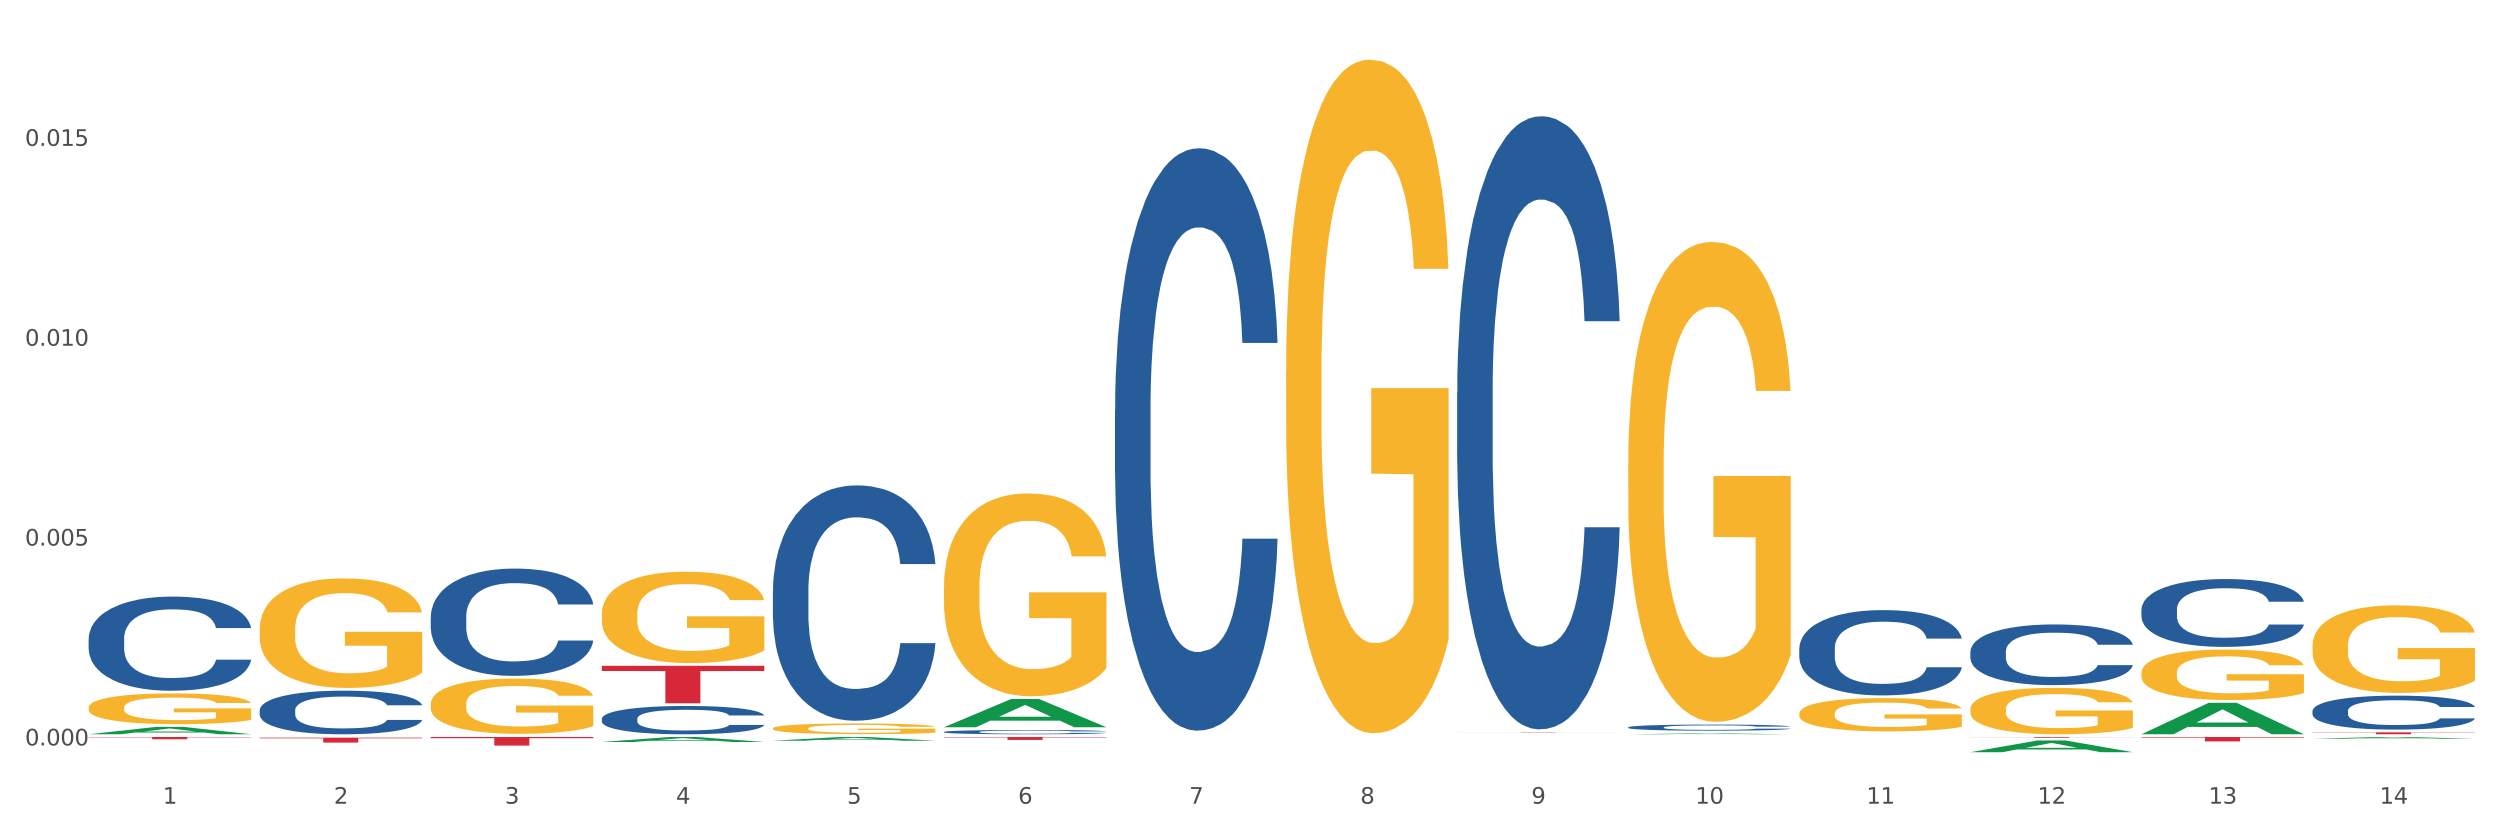 <?xml version="1.0" encoding="utf-8" standalone="no"?>
<!DOCTYPE svg PUBLIC "-//W3C//DTD SVG 1.1//EN"
  "http://www.w3.org/Graphics/SVG/1.1/DTD/svg11.dtd">
<svg xmlns:xlink="http://www.w3.org/1999/xlink" width="1080pt" height="360pt" viewBox="0 0 1080 360" xmlns="http://www.w3.org/2000/svg" version="1.1">
 <rect x="0" y="0" width="1080" height="360" fill="#333333" stroke="none"/>
 <defs>
  <style type="text/css">*{stroke-linejoin: round; stroke-linecap: butt}</style>
 </defs>
 <g id="figure_1">
  <g id="patch_1">
   <path d="M 0 360 
L 1080 360 
L 1080 0 
L 0 0 
z
" style="fill: #ffffff; stroke: #ffffff; stroke-linejoin: miter"/>
  </g>
  <g id="axes_1">
   <g id="matplotlib.axis_1">
    <g id="xtick_1">
     <g id="text_1">
      <!-- 1 -->
      <g style="fill: #4d4d4d" transform="translate(70.332 347.204) scale(0.096 -0.096)">
       <defs>
        <path id="DejaVuSans-31" d="M 794 531 
L 1825 531 
L 1825 4091 
L 703 3866 
L 703 4441 
L 1819 4666 
L 2450 4666 
L 2450 531 
L 3481 531 
L 3481 0 
L 794 0 
L 794 531 
z
" transform="scale(0.016)"/>
       </defs>
       <use xlink:href="#DejaVuSans-31"/>
      </g>
     </g>
    </g>
    <g id="xtick_2">
     <g id="text_2">
      <!-- 2 -->
      <g style="fill: #4d4d4d" transform="translate(144.233 347.204) scale(0.096 -0.096)">
       <defs>
        <path id="DejaVuSans-32" d="M 1228 531 
L 3431 531 
L 3431 0 
L 469 0 
L 469 531 
Q 828 903 1448 1529 
Q 2069 2156 2228 2338 
Q 2531 2678 2651 2914 
Q 2772 3150 2772 3378 
Q 2772 3750 2511 3984 
Q 2250 4219 1831 4219 
Q 1534 4219 1204 4116 
Q 875 4013 500 3803 
L 500 4441 
Q 881 4594 1212 4672 
Q 1544 4750 1819 4750 
Q 2544 4750 2975 4387 
Q 3406 4025 3406 3419 
Q 3406 3131 3298 2873 
Q 3191 2616 2906 2266 
Q 2828 2175 2409 1742 
Q 1991 1309 1228 531 
z
" transform="scale(0.016)"/>
       </defs>
       <use xlink:href="#DejaVuSans-32"/>
      </g>
     </g>
    </g>
    <g id="xtick_3">
     <g id="text_3">
      <!-- 3 -->
      <g style="fill: #4d4d4d" transform="translate(218.134 347.204) scale(0.096 -0.096)">
       <defs>
        <path id="DejaVuSans-33" d="M 2597 2516 
Q 3050 2419 3304 2112 
Q 3559 1806 3559 1356 
Q 3559 666 3084 287 
Q 2609 -91 1734 -91 
Q 1441 -91 1130 -33 
Q 819 25 488 141 
L 488 750 
Q 750 597 1062 519 
Q 1375 441 1716 441 
Q 2309 441 2620 675 
Q 2931 909 2931 1356 
Q 2931 1769 2642 2001 
Q 2353 2234 1838 2234 
L 1294 2234 
L 1294 2753 
L 1863 2753 
Q 2328 2753 2575 2939 
Q 2822 3125 2822 3475 
Q 2822 3834 2567 4026 
Q 2313 4219 1838 4219 
Q 1578 4219 1281 4162 
Q 984 4106 628 3988 
L 628 4550 
Q 988 4650 1302 4700 
Q 1616 4750 1894 4750 
Q 2613 4750 3031 4423 
Q 3450 4097 3450 3541 
Q 3450 3153 3228 2886 
Q 3006 2619 2597 2516 
z
" transform="scale(0.016)"/>
       </defs>
       <use xlink:href="#DejaVuSans-33"/>
      </g>
     </g>
    </g>
    <g id="xtick_4">
     <g id="text_4">
      <!-- 4 -->
      <g style="fill: #4d4d4d" transform="translate(292.034 347.204) scale(0.096 -0.096)">
       <defs>
        <path id="DejaVuSans-34" d="M 2419 4116 
L 825 1625 
L 2419 1625 
L 2419 4116 
z
M 2253 4666 
L 3047 4666 
L 3047 1625 
L 3713 1625 
L 3713 1100 
L 3047 1100 
L 3047 0 
L 2419 0 
L 2419 1100 
L 313 1100 
L 313 1709 
L 2253 4666 
z
" transform="scale(0.016)"/>
       </defs>
       <use xlink:href="#DejaVuSans-34"/>
      </g>
     </g>
    </g>
    <g id="xtick_5">
     <g id="text_5">
      <!-- 5 -->
      <g style="fill: #4d4d4d" transform="translate(365.935 347.204) scale(0.096 -0.096)">
       <defs>
        <path id="DejaVuSans-35" d="M 691 4666 
L 3169 4666 
L 3169 4134 
L 1269 4134 
L 1269 2991 
Q 1406 3038 1543 3061 
Q 1681 3084 1819 3084 
Q 2600 3084 3056 2656 
Q 3513 2228 3513 1497 
Q 3513 744 3044 326 
Q 2575 -91 1722 -91 
Q 1428 -91 1123 -41 
Q 819 9 494 109 
L 494 744 
Q 775 591 1075 516 
Q 1375 441 1709 441 
Q 2250 441 2565 725 
Q 2881 1009 2881 1497 
Q 2881 1984 2565 2268 
Q 2250 2553 1709 2553 
Q 1456 2553 1204 2497 
Q 953 2441 691 2322 
L 691 4666 
z
" transform="scale(0.016)"/>
       </defs>
       <use xlink:href="#DejaVuSans-35"/>
      </g>
     </g>
    </g>
    <g id="xtick_6">
     <g id="text_6">
      <!-- 6 -->
      <g style="fill: #4d4d4d" transform="translate(439.836 347.204) scale(0.096 -0.096)">
       <defs>
        <path id="DejaVuSans-36" d="M 2113 2584 
Q 1688 2584 1439 2293 
Q 1191 2003 1191 1497 
Q 1191 994 1439 701 
Q 1688 409 2113 409 
Q 2538 409 2786 701 
Q 3034 994 3034 1497 
Q 3034 2003 2786 2293 
Q 2538 2584 2113 2584 
z
M 3366 4563 
L 3366 3988 
Q 3128 4100 2886 4159 
Q 2644 4219 2406 4219 
Q 1781 4219 1451 3797 
Q 1122 3375 1075 2522 
Q 1259 2794 1537 2939 
Q 1816 3084 2150 3084 
Q 2853 3084 3261 2657 
Q 3669 2231 3669 1497 
Q 3669 778 3244 343 
Q 2819 -91 2113 -91 
Q 1303 -91 875 529 
Q 447 1150 447 2328 
Q 447 3434 972 4092 
Q 1497 4750 2381 4750 
Q 2619 4750 2861 4703 
Q 3103 4656 3366 4563 
z
" transform="scale(0.016)"/>
       </defs>
       <use xlink:href="#DejaVuSans-36"/>
      </g>
     </g>
    </g>
    <g id="xtick_7">
     <g id="text_7">
      <!-- 7 -->
      <g style="fill: #4d4d4d" transform="translate(513.737 347.204) scale(0.096 -0.096)">
       <defs>
        <path id="DejaVuSans-37" d="M 525 4666 
L 3525 4666 
L 3525 4397 
L 1831 0 
L 1172 0 
L 2766 4134 
L 525 4134 
L 525 4666 
z
" transform="scale(0.016)"/>
       </defs>
       <use xlink:href="#DejaVuSans-37"/>
      </g>
     </g>
    </g>
    <g id="xtick_8">
     <g id="text_8">
      <!-- 8 -->
      <g style="fill: #4d4d4d" transform="translate(587.638 347.204) scale(0.096 -0.096)">
       <defs>
        <path id="DejaVuSans-38" d="M 2034 2216 
Q 1584 2216 1326 1975 
Q 1069 1734 1069 1313 
Q 1069 891 1326 650 
Q 1584 409 2034 409 
Q 2484 409 2743 651 
Q 3003 894 3003 1313 
Q 3003 1734 2745 1975 
Q 2488 2216 2034 2216 
z
M 1403 2484 
Q 997 2584 770 2862 
Q 544 3141 544 3541 
Q 544 4100 942 4425 
Q 1341 4750 2034 4750 
Q 2731 4750 3128 4425 
Q 3525 4100 3525 3541 
Q 3525 3141 3298 2862 
Q 3072 2584 2669 2484 
Q 3125 2378 3379 2068 
Q 3634 1759 3634 1313 
Q 3634 634 3220 271 
Q 2806 -91 2034 -91 
Q 1263 -91 848 271 
Q 434 634 434 1313 
Q 434 1759 690 2068 
Q 947 2378 1403 2484 
z
M 1172 3481 
Q 1172 3119 1398 2916 
Q 1625 2713 2034 2713 
Q 2441 2713 2670 2916 
Q 2900 3119 2900 3481 
Q 2900 3844 2670 4047 
Q 2441 4250 2034 4250 
Q 1625 4250 1398 4047 
Q 1172 3844 1172 3481 
z
" transform="scale(0.016)"/>
       </defs>
       <use xlink:href="#DejaVuSans-38"/>
      </g>
     </g>
    </g>
    <g id="xtick_9">
     <g id="text_9">
      <!-- 9 -->
      <g style="fill: #4d4d4d" transform="translate(661.539 347.204) scale(0.096 -0.096)">
       <defs>
        <path id="DejaVuSans-39" d="M 703 97 
L 703 672 
Q 941 559 1184 500 
Q 1428 441 1663 441 
Q 2288 441 2617 861 
Q 2947 1281 2994 2138 
Q 2813 1869 2534 1725 
Q 2256 1581 1919 1581 
Q 1219 1581 811 2004 
Q 403 2428 403 3163 
Q 403 3881 828 4315 
Q 1253 4750 1959 4750 
Q 2769 4750 3195 4129 
Q 3622 3509 3622 2328 
Q 3622 1225 3098 567 
Q 2575 -91 1691 -91 
Q 1453 -91 1209 -44 
Q 966 3 703 97 
z
M 1959 2075 
Q 2384 2075 2632 2365 
Q 2881 2656 2881 3163 
Q 2881 3666 2632 3958 
Q 2384 4250 1959 4250 
Q 1534 4250 1286 3958 
Q 1038 3666 1038 3163 
Q 1038 2656 1286 2365 
Q 1534 2075 1959 2075 
z
" transform="scale(0.016)"/>
       </defs>
       <use xlink:href="#DejaVuSans-39"/>
      </g>
     </g>
    </g>
    <g id="xtick_10">
     <g id="text_10">
      <!-- 10 -->
      <g style="fill: #4d4d4d" transform="translate(732.386 347.204) scale(0.096 -0.096)">
       <defs>
        <path id="DejaVuSans-30" d="M 2034 4250 
Q 1547 4250 1301 3770 
Q 1056 3291 1056 2328 
Q 1056 1369 1301 889 
Q 1547 409 2034 409 
Q 2525 409 2770 889 
Q 3016 1369 3016 2328 
Q 3016 3291 2770 3770 
Q 2525 4250 2034 4250 
z
M 2034 4750 
Q 2819 4750 3233 4129 
Q 3647 3509 3647 2328 
Q 3647 1150 3233 529 
Q 2819 -91 2034 -91 
Q 1250 -91 836 529 
Q 422 1150 422 2328 
Q 422 3509 836 4129 
Q 1250 4750 2034 4750 
z
" transform="scale(0.016)"/>
       </defs>
       <use xlink:href="#DejaVuSans-31"/>
       <use xlink:href="#DejaVuSans-30" transform="translate(63.623 0)"/>
      </g>
     </g>
    </g>
    <g id="xtick_11">
     <g id="text_11">
      <!-- 11 -->
      <g style="fill: #4d4d4d" transform="translate(806.287 347.204) scale(0.096 -0.096)">
       <use xlink:href="#DejaVuSans-31"/>
       <use xlink:href="#DejaVuSans-31" transform="translate(63.623 0)"/>
      </g>
     </g>
    </g>
    <g id="xtick_12">
     <g id="text_12">
      <!-- 12 -->
      <g style="fill: #4d4d4d" transform="translate(880.187 347.204) scale(0.096 -0.096)">
       <use xlink:href="#DejaVuSans-31"/>
       <use xlink:href="#DejaVuSans-32" transform="translate(63.623 0)"/>
      </g>
     </g>
    </g>
    <g id="xtick_13">
     <g id="text_13">
      <!-- 13 -->
      <g style="fill: #4d4d4d" transform="translate(954.088 347.204) scale(0.096 -0.096)">
       <use xlink:href="#DejaVuSans-31"/>
       <use xlink:href="#DejaVuSans-33" transform="translate(63.623 0)"/>
      </g>
     </g>
    </g>
    <g id="xtick_14">
     <g id="text_14">
      <!-- 14 -->
      <g style="fill: #4d4d4d" transform="translate(1027.989 347.204) scale(0.096 -0.096)">
       <use xlink:href="#DejaVuSans-31"/>
       <use xlink:href="#DejaVuSans-34" transform="translate(63.623 0)"/>
      </g>
     </g>
    </g>
    <g id="xtick_15"/>
    <g id="xtick_16"/>
    <g id="xtick_17"/>
    <g id="xtick_18"/>
    <g id="xtick_19"/>
    <g id="xtick_20"/>
    <g id="xtick_21"/>
    <g id="xtick_22"/>
    <g id="xtick_23"/>
    <g id="xtick_24"/>
    <g id="xtick_25"/>
    <g id="xtick_26"/>
    <g id="xtick_27"/>
   </g>
   <g id="matplotlib.axis_2">
    <g id="ytick_1">
     <g id="text_15">
      <!-- 0.000 -->
      <g style="fill: #4d4d4d" transform="translate(10.8 322.031) scale(0.096 -0.096)">
       <defs>
        <path id="DejaVuSans-2e" d="M 684 794 
L 1344 794 
L 1344 0 
L 684 0 
L 684 794 
z
" transform="scale(0.016)"/>
       </defs>
       <use xlink:href="#DejaVuSans-30"/>
       <use xlink:href="#DejaVuSans-2e" transform="translate(63.623 0)"/>
       <use xlink:href="#DejaVuSans-30" transform="translate(95.41 0)"/>
       <use xlink:href="#DejaVuSans-30" transform="translate(159.033 0)"/>
       <use xlink:href="#DejaVuSans-30" transform="translate(222.656 0)"/>
      </g>
     </g>
    </g>
    <g id="ytick_2">
     <g id="text_16">
      <!-- 0.005 -->
      <g style="fill: #4d4d4d" transform="translate(10.8 235.69) scale(0.096 -0.096)">
       <use xlink:href="#DejaVuSans-30"/>
       <use xlink:href="#DejaVuSans-2e" transform="translate(63.623 0)"/>
       <use xlink:href="#DejaVuSans-30" transform="translate(95.41 0)"/>
       <use xlink:href="#DejaVuSans-30" transform="translate(159.033 0)"/>
       <use xlink:href="#DejaVuSans-35" transform="translate(222.656 0)"/>
      </g>
     </g>
    </g>
    <g id="ytick_3">
     <g id="text_17">
      <!-- 0.010 -->
      <g style="fill: #4d4d4d" transform="translate(10.8 149.349) scale(0.096 -0.096)">
       <use xlink:href="#DejaVuSans-30"/>
       <use xlink:href="#DejaVuSans-2e" transform="translate(63.623 0)"/>
       <use xlink:href="#DejaVuSans-30" transform="translate(95.41 0)"/>
       <use xlink:href="#DejaVuSans-31" transform="translate(159.033 0)"/>
       <use xlink:href="#DejaVuSans-30" transform="translate(222.656 0)"/>
      </g>
     </g>
    </g>
    <g id="ytick_4">
     <g id="text_18">
      <!-- 0.015 -->
      <g style="fill: #4d4d4d" transform="translate(10.8 63.008) scale(0.096 -0.096)">
       <use xlink:href="#DejaVuSans-30"/>
       <use xlink:href="#DejaVuSans-2e" transform="translate(63.623 0)"/>
       <use xlink:href="#DejaVuSans-30" transform="translate(95.41 0)"/>
       <use xlink:href="#DejaVuSans-31" transform="translate(159.033 0)"/>
       <use xlink:href="#DejaVuSans-35" transform="translate(222.656 0)"/>
      </g>
     </g>
    </g>
    <g id="ytick_5"/>
    <g id="ytick_6"/>
    <g id="ytick_7"/>
    <g id="ytick_8"/>
   </g>
   <g id="PolyCollection_1">
    <path d="M 38.283 317.207 
L 38.355 317.204 
L 67.306 314.016 
L 79.321 314.013 
L 108.489 317.213 
L 94.592 317.213 
L 88.296 316.468 
L 58.404 316.468 
L 58.187 316.48 
L 52.107 317.213 
L 38.283 317.213 
L 38.283 317.207 
L 62.167 316.023 
L 84.532 316.02 
L 73.458 314.695 
L 73.314 314.689 
L 73.169 314.698 
L 62.095 316.02 
L 62.167 316.023 
L 38.283 317.207 
z
" clip-path="url(#p49027c2fe5)" style="fill: #109648"/>
    <path d="M 38.283 276 
L 38.366 275.962 
L 38.366 274.922 
L 38.615 273.511 
L 39.528 270.911 
L 40.69 268.942 
L 42.681 266.639 
L 43.76 265.673 
L 45.171 264.596 
L 48.075 262.85 
L 51.395 261.364 
L 53.718 260.547 
L 55.461 260.027 
L 59.361 259.098 
L 61.602 258.689 
L 63.926 258.355 
L 65.917 258.132 
L 69.237 257.872 
L 71.892 257.761 
L 74.963 257.724 
L 77.535 257.761 
L 80.938 257.909 
L 85.917 258.355 
L 87.825 258.615 
L 90.398 259.061 
L 93.053 259.655 
L 95.211 260.25 
L 97.701 261.104 
L 100.273 262.218 
L 102.763 263.63 
L 104.506 264.93 
L 105.916 266.304 
L 107.161 267.976 
L 108.074 269.796 
L 108.489 271.319 
L 93.302 271.319 
L 92.888 269.945 
L 92.058 268.459 
L 91.228 267.456 
L 90.315 266.639 
L 88.904 265.71 
L 87.659 265.116 
L 85.585 264.41 
L 83.676 263.964 
L 82.099 263.704 
L 80.191 263.481 
L 76.124 263.258 
L 73.22 263.258 
L 71.394 263.333 
L 69.154 263.518 
L 67.245 263.778 
L 65.004 264.224 
L 63.262 264.707 
L 61.519 265.339 
L 60.523 265.784 
L 59.029 266.602 
L 58.034 267.27 
L 56.706 268.422 
L 55.959 269.239 
L 54.631 271.356 
L 54.05 272.916 
L 53.801 273.994 
L 53.635 275.182 
L 53.635 280.977 
L 54.133 283.577 
L 54.548 284.692 
L 55.212 285.955 
L 56.457 287.589 
L 58.283 289.186 
L 60.191 290.338 
L 61.768 291.044 
L 63.262 291.564 
L 64.755 291.972 
L 66.581 292.344 
L 68.075 292.567 
L 70.315 292.79 
L 72.971 292.901 
L 75.046 292.901 
L 79.278 292.715 
L 81.187 292.53 
L 83.012 292.27 
L 85.004 291.861 
L 86.581 291.415 
L 87.493 291.081 
L 88.987 290.375 
L 90.149 289.632 
L 91.145 288.778 
L 91.809 288.035 
L 92.556 286.921 
L 93.136 285.658 
L 93.302 284.989 
L 108.489 284.989 
L 108.157 286.326 
L 107.576 287.626 
L 106.414 289.372 
L 105.501 290.375 
L 104.091 291.601 
L 102.597 292.641 
L 100.522 293.793 
L 98.614 294.647 
L 96.622 295.39 
L 94.464 296.059 
L 90.564 296.987 
L 89.153 297.247 
L 86.166 297.693 
L 83.842 297.953 
L 80.44 298.213 
L 76.954 298.362 
L 73.303 298.399 
L 70.066 298.324 
L 66.498 298.102 
L 64.257 297.879 
L 61.768 297.544 
L 58.863 297.024 
L 56.125 296.393 
L 53.552 295.65 
L 51.146 294.796 
L 48.905 293.83 
L 46.001 292.232 
L 43.843 290.672 
L 42.266 289.224 
L 41.187 287.998 
L 40.109 286.438 
L 39.528 285.36 
L 38.615 282.76 
L 38.283 280.346 
L 38.283 276 
z
" clip-path="url(#p49027c2fe5)" style="fill: #255c99"/>
    <path d="M 38.283 305.703 
L 38.366 305.691 
L 38.366 305.254 
L 38.532 304.878 
L 39.361 303.969 
L 40.604 303.218 
L 41.516 302.818 
L 42.427 302.49 
L 43.505 302.163 
L 44.831 301.824 
L 47.235 301.327 
L 48.727 301.072 
L 50.55 300.806 
L 53.866 300.418 
L 56.27 300.2 
L 58.756 300.018 
L 62.818 299.8 
L 65.47 299.703 
L 68.288 299.63 
L 71.687 299.581 
L 74.256 299.569 
L 79.893 299.606 
L 84.7 299.715 
L 87.021 299.8 
L 90.005 299.945 
L 91.58 300.042 
L 94.149 300.236 
L 96.802 300.49 
L 98.625 300.709 
L 101.36 301.121 
L 103.433 301.533 
L 105.339 302.042 
L 106.334 302.394 
L 107.08 302.721 
L 107.743 303.097 
L 108.406 303.691 
L 93.486 303.691 
L 92.906 303.266 
L 91.994 302.866 
L 90.668 302.478 
L 89.508 302.236 
L 87.518 301.933 
L 85.695 301.739 
L 83.788 301.594 
L 81.467 301.472 
L 79.644 301.412 
L 77.074 301.363 
L 72.018 301.375 
L 68.62 301.472 
L 66.299 301.594 
L 64.807 301.703 
L 63.481 301.824 
L 61.989 301.994 
L 60.248 302.248 
L 59.005 302.478 
L 57.762 302.769 
L 56.767 303.06 
L 55.855 303.4 
L 55.109 303.763 
L 54.529 304.139 
L 54.032 304.6 
L 53.617 305.363 
L 53.617 307.024 
L 53.783 307.4 
L 54.197 307.897 
L 54.695 308.272 
L 55.524 308.721 
L 56.27 309.024 
L 57.679 309.46 
L 59.254 309.824 
L 60.497 310.054 
L 61.74 310.248 
L 63.895 310.515 
L 66.299 310.733 
L 68.371 310.866 
L 71.189 310.988 
L 73.096 311.036 
L 74.754 311.06 
L 78.815 311.06 
L 81.716 311.024 
L 84.949 310.939 
L 87.435 310.83 
L 89.508 310.697 
L 91.828 310.479 
L 93.32 310.272 
L 93.32 307.739 
L 75.085 307.727 
L 75.085 306.042 
L 108.489 306.042 
L 108.489 310.988 
L 107.08 311.242 
L 105.505 311.472 
L 103.847 311.679 
L 101.36 311.933 
L 98.377 312.176 
L 95.724 312.345 
L 92.906 312.491 
L 89.59 312.624 
L 85.28 312.745 
L 82.628 312.794 
L 79.312 312.83 
L 75.417 312.842 
L 72.018 312.818 
L 68.703 312.757 
L 65.221 312.648 
L 61.823 312.491 
L 59.254 312.333 
L 56.684 312.139 
L 53.949 311.885 
L 51.794 311.642 
L 50.136 311.424 
L 48.312 311.145 
L 46.323 310.782 
L 44.831 310.454 
L 43.505 310.115 
L 42.096 309.678 
L 41.101 309.303 
L 40.107 308.83 
L 39.526 308.478 
L 38.863 307.933 
L 38.366 307.169 
L 38.283 305.703 
z
" clip-path="url(#p49027c2fe5)" style="fill: #f7b32b"/>
    <path d="M 998.994 316.361 
L 1069.2 316.361 
L 1069.2 316.479 
L 1041.583 316.48 
L 1041.583 317.213 
L 1026.444 317.213 
L 1026.444 316.48 
L 998.994 316.479 
L 998.994 316.362 
L 998.994 316.361 
z
" clip-path="url(#p49027c2fe5)" style="fill: #d62839"/>
    <path d="M 925.093 318.384 
L 995.299 318.384 
L 995.299 318.649 
L 967.683 318.651 
L 967.683 320.293 
L 952.543 320.293 
L 952.543 318.651 
L 925.093 318.649 
L 925.093 318.385 
L 925.093 318.384 
z
" clip-path="url(#p49027c2fe5)" style="fill: #d62839"/>
    <path d="M 851.192 318.384 
L 921.398 318.384 
L 921.398 318.428 
L 893.782 318.428 
L 893.782 318.704 
L 878.643 318.704 
L 878.643 318.428 
L 851.192 318.428 
L 851.192 318.384 
L 851.192 318.384 
z
" clip-path="url(#p49027c2fe5)" style="fill: #d62839"/>
    <path d="M 629.49 316.265 
L 699.696 316.265 
L 699.696 316.283 
L 672.079 316.283 
L 672.079 316.398 
L 656.94 316.398 
L 656.94 316.283 
L 629.49 316.283 
L 629.49 316.265 
L 629.49 316.265 
z
" clip-path="url(#p49027c2fe5)" style="fill: #d62839"/>
    <path d="M 407.787 318.384 
L 477.993 318.384 
L 477.993 318.559 
L 450.377 318.56 
L 450.377 319.643 
L 435.237 319.643 
L 435.237 318.56 
L 407.787 318.559 
L 407.787 318.385 
L 407.787 318.384 
z
" clip-path="url(#p49027c2fe5)" style="fill: #d62839"/>
    <path d="M 259.986 287.63 
L 330.191 287.63 
L 330.191 289.879 
L 302.575 289.894 
L 302.575 303.81 
L 287.436 303.81 
L 287.436 289.894 
L 259.986 289.879 
L 259.986 287.646 
L 259.986 287.63 
z
" clip-path="url(#p49027c2fe5)" style="fill: #d62839"/>
    <path d="M 186.085 318.384 
L 256.291 318.384 
L 256.291 318.9 
L 228.674 318.904 
L 228.674 322.101 
L 213.535 322.101 
L 213.535 318.904 
L 186.085 318.9 
L 186.085 318.387 
L 186.085 318.384 
z
" clip-path="url(#p49027c2fe5)" style="fill: #d62839"/>
    <path d="M 112.184 318.671 
L 182.39 318.671 
L 182.39 318.967 
L 154.773 318.969 
L 154.773 320.803 
L 139.634 320.803 
L 139.634 318.969 
L 112.184 318.967 
L 112.184 318.673 
L 112.184 318.671 
z
" clip-path="url(#p49027c2fe5)" style="fill: #d62839"/>
    <path d="M 998.994 278.997 
L 999.077 278.963 
L 999.077 277.719 
L 999.243 276.648 
L 1000.072 274.056 
L 1001.315 271.914 
L 1002.227 270.774 
L 1003.139 269.841 
L 1004.216 268.908 
L 1005.542 267.941 
L 1007.946 266.524 
L 1009.438 265.798 
L 1011.262 265.038 
L 1014.577 263.932 
L 1016.981 263.311 
L 1019.467 262.792 
L 1023.529 262.17 
L 1026.181 261.894 
L 1029 261.687 
L 1032.398 261.548 
L 1034.967 261.514 
L 1040.604 261.617 
L 1045.411 261.928 
L 1047.732 262.17 
L 1050.716 262.585 
L 1052.291 262.861 
L 1054.86 263.414 
L 1057.513 264.14 
L 1059.336 264.762 
L 1062.072 265.936 
L 1064.144 267.111 
L 1066.05 268.562 
L 1067.045 269.564 
L 1067.791 270.497 
L 1068.454 271.569 
L 1069.117 273.262 
L 1054.197 273.262 
L 1053.617 272.052 
L 1052.705 270.912 
L 1051.379 269.806 
L 1050.219 269.115 
L 1048.229 268.252 
L 1046.406 267.699 
L 1044.499 267.284 
L 1042.179 266.939 
L 1040.355 266.766 
L 1037.786 266.628 
L 1032.729 266.662 
L 1029.331 266.939 
L 1027.01 267.284 
L 1025.518 267.595 
L 1024.192 267.941 
L 1022.7 268.424 
L 1020.959 269.15 
L 1019.716 269.806 
L 1018.473 270.636 
L 1017.478 271.465 
L 1016.566 272.432 
L 1015.82 273.469 
L 1015.24 274.54 
L 1014.743 275.853 
L 1014.328 278.03 
L 1014.328 282.763 
L 1014.494 283.835 
L 1014.909 285.251 
L 1015.406 286.322 
L 1016.235 287.601 
L 1016.981 288.465 
L 1018.39 289.709 
L 1019.965 290.745 
L 1021.208 291.402 
L 1022.451 291.954 
L 1024.606 292.715 
L 1027.01 293.337 
L 1029.082 293.717 
L 1031.901 294.062 
L 1033.807 294.2 
L 1035.465 294.269 
L 1039.526 294.269 
L 1042.427 294.166 
L 1045.66 293.924 
L 1048.147 293.613 
L 1050.219 293.233 
L 1052.54 292.611 
L 1054.032 292.024 
L 1054.032 284.802 
L 1035.796 284.768 
L 1035.796 279.965 
L 1069.2 279.965 
L 1069.2 294.062 
L 1067.791 294.788 
L 1066.216 295.444 
L 1064.558 296.032 
L 1062.072 296.757 
L 1059.088 297.448 
L 1056.435 297.932 
L 1053.617 298.347 
L 1050.302 298.727 
L 1045.991 299.072 
L 1043.339 299.21 
L 1040.024 299.314 
L 1036.128 299.349 
L 1032.729 299.28 
L 1029.414 299.107 
L 1025.933 298.796 
L 1022.534 298.347 
L 1019.965 297.897 
L 1017.395 297.345 
L 1014.66 296.619 
L 1012.505 295.928 
L 1010.847 295.306 
L 1009.024 294.511 
L 1007.034 293.475 
L 1005.542 292.542 
L 1004.216 291.574 
L 1002.807 290.33 
L 1001.812 289.259 
L 1000.818 287.912 
L 1000.237 286.91 
L 999.574 285.355 
L 999.077 283.178 
L 998.994 278.997 
z
" clip-path="url(#p49027c2fe5)" style="fill: #f7b32b"/>
    <path d="M 998.994 307.111 
L 999.077 307.098 
L 999.077 306.723 
L 999.326 306.213 
L 1000.239 305.276 
L 1001.401 304.565 
L 1003.392 303.735 
L 1004.471 303.386 
L 1005.882 302.998 
L 1008.786 302.368 
L 1012.106 301.832 
L 1014.43 301.537 
L 1016.172 301.35 
L 1020.073 301.015 
L 1022.313 300.867 
L 1024.637 300.747 
L 1026.628 300.667 
L 1029.948 300.573 
L 1032.603 300.533 
L 1035.674 300.519 
L 1038.246 300.533 
L 1041.649 300.586 
L 1046.628 300.747 
L 1048.537 300.841 
L 1051.109 301.001 
L 1053.765 301.216 
L 1055.922 301.43 
L 1058.412 301.738 
L 1060.984 302.14 
L 1063.474 302.649 
L 1065.217 303.118 
L 1066.627 303.614 
L 1067.872 304.217 
L 1068.785 304.874 
L 1069.2 305.423 
L 1054.014 305.423 
L 1053.599 304.927 
L 1052.769 304.391 
L 1051.939 304.029 
L 1051.026 303.735 
L 1049.615 303.4 
L 1048.371 303.185 
L 1046.296 302.931 
L 1044.387 302.77 
L 1042.811 302.676 
L 1040.902 302.596 
L 1036.836 302.515 
L 1033.931 302.515 
L 1032.105 302.542 
L 1029.865 302.609 
L 1027.956 302.703 
L 1025.716 302.864 
L 1023.973 303.038 
L 1022.23 303.266 
L 1021.234 303.427 
L 1019.741 303.721 
L 1018.745 303.962 
L 1017.417 304.378 
L 1016.67 304.673 
L 1015.342 305.436 
L 1014.761 305.999 
L 1014.512 306.388 
L 1014.347 306.816 
L 1014.347 308.906 
L 1014.844 309.844 
L 1015.259 310.246 
L 1015.923 310.702 
L 1017.168 311.291 
L 1018.994 311.868 
L 1020.902 312.283 
L 1022.479 312.537 
L 1023.973 312.725 
L 1025.467 312.872 
L 1027.292 313.006 
L 1028.786 313.087 
L 1031.027 313.167 
L 1033.682 313.207 
L 1035.757 313.207 
L 1039.989 313.14 
L 1041.898 313.073 
L 1043.723 312.98 
L 1045.715 312.832 
L 1047.292 312.671 
L 1048.205 312.551 
L 1049.698 312.296 
L 1050.86 312.028 
L 1051.856 311.72 
L 1052.52 311.452 
L 1053.267 311.05 
L 1053.848 310.595 
L 1054.014 310.353 
L 1069.2 310.353 
L 1068.868 310.836 
L 1068.287 311.305 
L 1067.125 311.934 
L 1066.213 312.296 
L 1064.802 312.738 
L 1063.308 313.114 
L 1061.233 313.529 
L 1059.325 313.837 
L 1057.333 314.105 
L 1055.175 314.346 
L 1051.275 314.681 
L 1049.864 314.775 
L 1046.877 314.936 
L 1044.553 315.03 
L 1041.151 315.123 
L 1037.665 315.177 
L 1034.014 315.19 
L 1030.778 315.163 
L 1027.209 315.083 
L 1024.969 315.003 
L 1022.479 314.882 
L 1019.575 314.695 
L 1016.836 314.467 
L 1014.264 314.199 
L 1011.857 313.891 
L 1009.616 313.542 
L 1006.712 312.966 
L 1004.554 312.403 
L 1002.977 311.881 
L 1001.899 311.439 
L 1000.82 310.876 
L 1000.239 310.487 
L 999.326 309.55 
L 998.994 308.679 
L 998.994 307.111 
z
" clip-path="url(#p49027c2fe5)" style="fill: #255c99"/>
    <path d="M 851.192 281.54 
L 851.275 281.516 
L 851.275 280.846 
L 851.524 279.936 
L 852.437 278.259 
L 853.599 276.99 
L 855.591 275.506 
L 856.67 274.883 
L 858.08 274.189 
L 860.985 273.063 
L 864.304 272.105 
L 866.628 271.579 
L 868.37 271.243 
L 872.271 270.645 
L 874.511 270.381 
L 876.835 270.166 
L 878.827 270.022 
L 882.146 269.854 
L 884.802 269.783 
L 887.872 269.759 
L 890.445 269.783 
L 893.847 269.878 
L 898.826 270.166 
L 900.735 270.333 
L 903.307 270.621 
L 905.963 271.004 
L 908.121 271.387 
L 910.61 271.938 
L 913.183 272.656 
L 915.672 273.566 
L 917.415 274.404 
L 918.826 275.29 
L 920.071 276.368 
L 920.983 277.541 
L 921.398 278.523 
L 906.212 278.523 
L 905.797 277.637 
L 904.967 276.679 
L 904.137 276.032 
L 903.224 275.506 
L 901.814 274.907 
L 900.569 274.524 
L 898.494 274.069 
L 896.586 273.782 
L 895.009 273.614 
L 893.1 273.47 
L 889.034 273.327 
L 886.129 273.327 
L 884.304 273.374 
L 882.063 273.494 
L 880.154 273.662 
L 877.914 273.949 
L 876.171 274.26 
L 874.428 274.668 
L 873.433 274.955 
L 871.939 275.482 
L 870.943 275.913 
L 869.615 276.655 
L 868.868 277.182 
L 867.541 278.547 
L 866.96 279.553 
L 866.711 280.247 
L 866.545 281.013 
L 866.545 284.749 
L 867.043 286.425 
L 867.458 287.143 
L 868.122 287.958 
L 869.366 289.011 
L 871.192 290.041 
L 873.101 290.783 
L 874.677 291.238 
L 876.171 291.573 
L 877.665 291.837 
L 879.491 292.076 
L 880.984 292.22 
L 883.225 292.364 
L 885.88 292.435 
L 887.955 292.435 
L 892.187 292.316 
L 894.096 292.196 
L 895.922 292.028 
L 897.913 291.765 
L 899.49 291.478 
L 900.403 291.262 
L 901.897 290.807 
L 903.058 290.328 
L 904.054 289.777 
L 904.718 289.299 
L 905.465 288.58 
L 906.046 287.766 
L 906.212 287.335 
L 921.398 287.335 
L 921.066 288.197 
L 920.485 289.035 
L 919.324 290.161 
L 918.411 290.807 
L 917 291.597 
L 915.506 292.268 
L 913.432 293.01 
L 911.523 293.561 
L 909.531 294.04 
L 907.374 294.471 
L 903.473 295.069 
L 902.063 295.237 
L 899.075 295.524 
L 896.752 295.692 
L 893.349 295.86 
L 889.864 295.955 
L 886.212 295.979 
L 882.976 295.932 
L 879.408 295.788 
L 877.167 295.644 
L 874.677 295.429 
L 871.773 295.093 
L 869.034 294.686 
L 866.462 294.207 
L 864.055 293.657 
L 861.815 293.034 
L 858.91 292.004 
L 856.752 290.999 
L 855.176 290.065 
L 854.097 289.275 
L 853.018 288.269 
L 852.437 287.574 
L 851.524 285.898 
L 851.192 284.342 
L 851.192 281.54 
z
" clip-path="url(#p49027c2fe5)" style="fill: #255c99"/>
    <path d="M 777.292 280.127 
L 777.375 280.093 
L 777.375 279.151 
L 777.624 277.871 
L 778.536 275.515 
L 779.698 273.731 
L 781.69 271.644 
L 782.769 270.769 
L 784.179 269.793 
L 787.084 268.211 
L 790.403 266.865 
L 792.727 266.124 
L 794.47 265.653 
L 798.37 264.811 
L 800.611 264.441 
L 802.934 264.138 
L 804.926 263.936 
L 808.245 263.701 
L 810.901 263.6 
L 813.971 263.566 
L 816.544 263.6 
L 819.946 263.734 
L 824.925 264.138 
L 826.834 264.374 
L 829.407 264.778 
L 832.062 265.316 
L 834.22 265.855 
L 836.709 266.629 
L 839.282 267.639 
L 841.771 268.918 
L 843.514 270.096 
L 844.925 271.341 
L 846.17 272.856 
L 847.082 274.505 
L 847.497 275.886 
L 832.311 275.886 
L 831.896 274.64 
L 831.066 273.294 
L 830.236 272.385 
L 829.324 271.644 
L 827.913 270.803 
L 826.668 270.264 
L 824.593 269.625 
L 822.685 269.221 
L 821.108 268.985 
L 819.199 268.783 
L 815.133 268.581 
L 812.229 268.581 
L 810.403 268.649 
L 808.162 268.817 
L 806.254 269.053 
L 804.013 269.457 
L 802.27 269.894 
L 800.528 270.466 
L 799.532 270.87 
L 798.038 271.611 
L 797.042 272.217 
L 795.714 273.26 
L 794.968 274.001 
L 793.64 275.919 
L 793.059 277.333 
L 792.81 278.309 
L 792.644 279.386 
L 792.644 284.637 
L 793.142 286.993 
L 793.557 288.003 
L 794.221 289.148 
L 795.465 290.629 
L 797.291 292.076 
L 799.2 293.119 
L 800.777 293.759 
L 802.27 294.23 
L 803.764 294.6 
L 805.59 294.937 
L 807.083 295.139 
L 809.324 295.341 
L 811.98 295.442 
L 814.054 295.442 
L 818.286 295.274 
L 820.195 295.105 
L 822.021 294.87 
L 824.012 294.499 
L 825.589 294.096 
L 826.502 293.793 
L 827.996 293.153 
L 829.158 292.48 
L 830.153 291.706 
L 830.817 291.032 
L 831.564 290.023 
L 832.145 288.878 
L 832.311 288.272 
L 847.497 288.272 
L 847.165 289.484 
L 846.585 290.662 
L 845.423 292.244 
L 844.51 293.153 
L 843.099 294.264 
L 841.605 295.206 
L 839.531 296.25 
L 837.622 297.024 
L 835.63 297.697 
L 833.473 298.303 
L 829.573 299.145 
L 828.162 299.38 
L 825.174 299.784 
L 822.851 300.02 
L 819.448 300.255 
L 815.963 300.39 
L 812.312 300.424 
L 809.075 300.356 
L 805.507 300.154 
L 803.266 299.952 
L 800.777 299.649 
L 797.872 299.178 
L 795.134 298.606 
L 792.561 297.933 
L 790.154 297.159 
L 787.914 296.283 
L 785.009 294.836 
L 782.852 293.422 
L 781.275 292.11 
L 780.196 290.999 
L 779.117 289.585 
L 778.536 288.609 
L 777.624 286.253 
L 777.292 284.065 
L 777.292 280.127 
z
" clip-path="url(#p49027c2fe5)" style="fill: #255c99"/>
    <path d="M 703.391 314.202 
L 703.474 314.2 
L 703.474 314.132 
L 703.723 314.04 
L 704.636 313.871 
L 705.797 313.743 
L 707.789 313.594 
L 708.868 313.531 
L 710.279 313.461 
L 713.183 313.347 
L 716.502 313.251 
L 718.826 313.197 
L 720.569 313.164 
L 724.469 313.103 
L 726.71 313.077 
L 729.033 313.055 
L 731.025 313.04 
L 734.344 313.023 
L 737 313.016 
L 740.07 313.014 
L 742.643 313.016 
L 746.045 313.026 
L 751.024 313.055 
L 752.933 313.072 
L 755.506 313.101 
L 758.161 313.139 
L 760.319 313.178 
L 762.808 313.234 
L 765.381 313.306 
L 767.871 313.398 
L 769.613 313.482 
L 771.024 313.572 
L 772.269 313.681 
L 773.182 313.799 
L 773.597 313.898 
L 758.41 313.898 
L 757.995 313.809 
L 757.165 313.712 
L 756.336 313.647 
L 755.423 313.594 
L 754.012 313.533 
L 752.767 313.495 
L 750.693 313.449 
L 748.784 313.42 
L 747.207 313.403 
L 745.298 313.388 
L 741.232 313.374 
L 738.328 313.374 
L 736.502 313.379 
L 734.261 313.391 
L 732.353 313.408 
L 730.112 313.437 
L 728.369 313.468 
L 726.627 313.509 
L 725.631 313.538 
L 724.137 313.591 
L 723.141 313.635 
L 721.814 313.71 
L 721.067 313.763 
L 719.739 313.9 
L 719.158 314.002 
L 718.909 314.072 
L 718.743 314.149 
L 718.743 314.526 
L 719.241 314.695 
L 719.656 314.768 
L 720.32 314.85 
L 721.565 314.956 
L 723.39 315.06 
L 725.299 315.135 
L 726.876 315.181 
L 728.369 315.215 
L 729.863 315.241 
L 731.689 315.265 
L 733.183 315.28 
L 735.423 315.294 
L 738.079 315.302 
L 740.153 315.302 
L 744.386 315.289 
L 746.294 315.277 
L 748.12 315.26 
L 750.112 315.234 
L 751.688 315.205 
L 752.601 315.183 
L 754.095 315.137 
L 755.257 315.089 
L 756.253 315.033 
L 756.916 314.985 
L 757.663 314.913 
L 758.244 314.83 
L 758.41 314.787 
L 773.597 314.787 
L 773.265 314.874 
L 772.684 314.958 
L 771.522 315.072 
L 770.609 315.137 
L 769.198 315.217 
L 767.705 315.285 
L 765.63 315.359 
L 763.721 315.415 
L 761.73 315.463 
L 759.572 315.507 
L 755.672 315.567 
L 754.261 315.584 
L 751.273 315.613 
L 748.95 315.63 
L 745.547 315.647 
L 742.062 315.657 
L 738.411 315.659 
L 735.174 315.654 
L 731.606 315.64 
L 729.365 315.625 
L 726.876 315.603 
L 723.971 315.57 
L 721.233 315.529 
L 718.66 315.48 
L 716.254 315.425 
L 714.013 315.362 
L 711.108 315.258 
L 708.951 315.157 
L 707.374 315.062 
L 706.295 314.983 
L 705.216 314.881 
L 704.636 314.811 
L 703.723 314.642 
L 703.391 314.485 
L 703.391 314.202 
z
" clip-path="url(#p49027c2fe5)" style="fill: #255c99"/>
    <path d="M 629.49 169.232 
L 629.573 168.99 
L 629.573 162.217 
L 629.822 153.025 
L 630.735 136.092 
L 631.896 123.272 
L 633.888 108.274 
L 634.967 101.985 
L 636.378 94.97 
L 639.282 83.601 
L 642.602 73.925 
L 644.925 68.604 
L 646.668 65.217 
L 650.568 59.17 
L 652.809 56.509 
L 655.132 54.332 
L 657.124 52.88 
L 660.444 51.187 
L 663.099 50.462 
L 666.17 50.22 
L 668.742 50.462 
L 672.144 51.429 
L 677.124 54.332 
L 679.032 56.025 
L 681.605 58.928 
L 684.26 62.798 
L 686.418 66.668 
L 688.908 72.232 
L 691.48 79.489 
L 693.97 88.681 
L 695.712 97.147 
L 697.123 106.097 
L 698.368 116.983 
L 699.281 128.835 
L 699.696 138.753 
L 684.509 138.753 
L 684.094 129.803 
L 683.265 120.127 
L 682.435 113.596 
L 681.522 108.274 
L 680.111 102.227 
L 678.866 98.357 
L 676.792 93.761 
L 674.883 90.858 
L 673.306 89.165 
L 671.398 87.713 
L 667.331 86.262 
L 664.427 86.262 
L 662.601 86.746 
L 660.361 87.955 
L 658.452 89.648 
L 656.211 92.551 
L 654.469 95.696 
L 652.726 99.808 
L 651.73 102.711 
L 650.236 108.032 
L 649.24 112.387 
L 647.913 119.885 
L 647.166 125.207 
L 645.838 138.995 
L 645.257 149.155 
L 645.008 156.169 
L 644.842 163.91 
L 644.842 201.646 
L 645.34 218.578 
L 645.755 225.835 
L 646.419 234.06 
L 647.664 244.703 
L 649.489 255.104 
L 651.398 262.603 
L 652.975 267.199 
L 654.469 270.586 
L 655.962 273.246 
L 657.788 275.665 
L 659.282 277.117 
L 661.522 278.568 
L 664.178 279.294 
L 666.253 279.294 
L 670.485 278.084 
L 672.393 276.875 
L 674.219 275.182 
L 676.211 272.521 
L 677.788 269.618 
L 678.7 267.441 
L 680.194 262.845 
L 681.356 258.007 
L 682.352 252.444 
L 683.016 247.606 
L 683.762 240.349 
L 684.343 232.124 
L 684.509 227.77 
L 699.696 227.77 
L 699.364 236.478 
L 698.783 244.945 
L 697.621 256.314 
L 696.708 262.845 
L 695.297 270.828 
L 693.804 277.601 
L 691.729 285.099 
L 689.82 290.663 
L 687.829 295.501 
L 685.671 299.855 
L 681.771 305.902 
L 680.36 307.596 
L 677.373 310.498 
L 675.049 312.192 
L 671.647 313.885 
L 668.161 314.852 
L 664.51 315.094 
L 661.273 314.61 
L 657.705 313.159 
L 655.464 311.708 
L 652.975 309.531 
L 650.07 306.144 
L 647.332 302.032 
L 644.759 297.194 
L 642.353 291.63 
L 640.112 285.341 
L 637.208 274.94 
L 635.05 264.78 
L 633.473 255.346 
L 632.394 247.364 
L 631.316 237.204 
L 630.735 230.189 
L 629.822 213.257 
L 629.49 197.533 
L 629.49 169.232 
z
" clip-path="url(#p49027c2fe5)" style="fill: #255c99"/>
    <path d="M 481.688 177.098 
L 481.771 176.868 
L 481.771 170.435 
L 482.02 161.704 
L 482.933 145.62 
L 484.095 133.442 
L 486.086 119.196 
L 487.165 113.222 
L 488.576 106.559 
L 491.48 95.759 
L 494.8 86.569 
L 497.123 81.514 
L 498.866 78.297 
L 502.767 72.553 
L 505.007 70.025 
L 507.331 67.957 
L 509.322 66.579 
L 512.642 64.97 
L 515.297 64.281 
L 518.368 64.051 
L 520.94 64.281 
L 524.343 65.2 
L 529.322 67.957 
L 531.231 69.566 
L 533.803 72.323 
L 536.459 75.999 
L 538.616 79.675 
L 541.106 84.96 
L 543.678 91.853 
L 546.168 100.585 
L 547.911 108.627 
L 549.321 117.128 
L 550.566 127.468 
L 551.479 138.726 
L 551.894 148.147 
L 536.708 148.147 
L 536.293 139.646 
L 535.463 130.455 
L 534.633 124.251 
L 533.72 119.196 
L 532.309 113.452 
L 531.065 109.775 
L 528.99 105.41 
L 527.081 102.653 
L 525.505 101.044 
L 523.596 99.665 
L 519.53 98.287 
L 516.625 98.287 
L 514.799 98.746 
L 512.559 99.895 
L 510.65 101.504 
L 508.41 104.261 
L 506.667 107.248 
L 504.924 111.154 
L 503.928 113.911 
L 502.435 118.966 
L 501.439 123.102 
L 500.111 130.225 
L 499.364 135.28 
L 498.036 148.377 
L 497.455 158.027 
L 497.206 164.691 
L 497.04 172.043 
L 497.04 207.887 
L 497.538 223.971 
L 497.953 230.864 
L 498.617 238.677 
L 499.862 248.786 
L 501.688 258.667 
L 503.596 265.789 
L 505.173 270.155 
L 506.667 273.372 
L 508.161 275.899 
L 509.986 278.197 
L 511.48 279.576 
L 513.721 280.954 
L 516.376 281.644 
L 518.451 281.644 
L 522.683 280.495 
L 524.592 279.346 
L 526.417 277.738 
L 528.409 275.21 
L 529.986 272.453 
L 530.899 270.385 
L 532.392 266.019 
L 533.554 261.424 
L 534.55 256.139 
L 535.214 251.544 
L 535.961 244.651 
L 536.542 236.838 
L 536.708 232.703 
L 551.894 232.703 
L 551.562 240.974 
L 550.981 249.016 
L 549.819 259.815 
L 548.906 266.019 
L 547.496 273.602 
L 546.002 280.035 
L 543.927 287.158 
L 542.019 292.443 
L 540.027 297.038 
L 537.869 301.174 
L 533.969 306.918 
L 532.558 308.527 
L 529.571 311.284 
L 527.247 312.892 
L 523.845 314.501 
L 520.359 315.42 
L 516.708 315.65 
L 513.472 315.19 
L 509.903 313.811 
L 507.663 312.433 
L 505.173 310.365 
L 502.269 307.148 
L 499.53 303.242 
L 496.958 298.647 
L 494.551 293.362 
L 492.31 287.388 
L 489.406 277.508 
L 487.248 267.857 
L 485.671 258.896 
L 484.593 251.314 
L 483.514 241.664 
L 482.933 235 
L 482.02 218.916 
L 481.688 203.981 
L 481.688 177.098 
z
" clip-path="url(#p49027c2fe5)" style="fill: #255c99"/>
    <path d="M 407.787 316.187 
L 407.87 316.185 
L 407.87 316.138 
L 408.119 316.073 
L 409.032 315.954 
L 410.194 315.864 
L 412.186 315.758 
L 413.264 315.714 
L 414.675 315.665 
L 417.58 315.585 
L 420.899 315.517 
L 423.223 315.479 
L 424.965 315.455 
L 428.866 315.413 
L 431.106 315.394 
L 433.43 315.379 
L 435.422 315.369 
L 438.741 315.357 
L 441.396 315.352 
L 444.467 315.35 
L 447.039 315.352 
L 450.442 315.358 
L 455.421 315.379 
L 457.33 315.391 
L 459.902 315.411 
L 462.558 315.438 
L 464.715 315.466 
L 467.205 315.505 
L 469.778 315.556 
L 472.267 315.62 
L 474.01 315.68 
L 475.421 315.743 
L 476.665 315.82 
L 477.578 315.903 
L 477.993 315.973 
L 462.807 315.973 
L 462.392 315.91 
L 461.562 315.842 
L 460.732 315.796 
L 459.819 315.758 
L 458.409 315.716 
L 457.164 315.688 
L 455.089 315.656 
L 453.18 315.636 
L 451.604 315.624 
L 449.695 315.614 
L 445.629 315.603 
L 442.724 315.603 
L 440.899 315.607 
L 438.658 315.615 
L 436.749 315.627 
L 434.509 315.648 
L 432.766 315.67 
L 431.023 315.699 
L 430.027 315.719 
L 428.534 315.757 
L 427.538 315.787 
L 426.21 315.84 
L 425.463 315.877 
L 424.135 315.974 
L 423.555 316.046 
L 423.306 316.095 
L 423.14 316.15 
L 423.14 316.415 
L 423.638 316.534 
L 424.052 316.585 
L 424.716 316.643 
L 425.961 316.718 
L 427.787 316.791 
L 429.695 316.844 
L 431.272 316.876 
L 432.766 316.9 
L 434.26 316.919 
L 436.085 316.936 
L 437.579 316.946 
L 439.82 316.956 
L 442.475 316.961 
L 444.55 316.961 
L 448.782 316.953 
L 450.691 316.944 
L 452.517 316.932 
L 454.508 316.914 
L 456.085 316.893 
L 456.998 316.878 
L 458.492 316.846 
L 459.653 316.812 
L 460.649 316.772 
L 461.313 316.738 
L 462.06 316.687 
L 462.641 316.63 
L 462.807 316.599 
L 477.993 316.599 
L 477.661 316.66 
L 477.08 316.72 
L 475.918 316.8 
L 475.006 316.846 
L 473.595 316.902 
L 472.101 316.949 
L 470.027 317.002 
L 468.118 317.041 
L 466.126 317.075 
L 463.969 317.106 
L 460.068 317.149 
L 458.657 317.16 
L 455.67 317.181 
L 453.346 317.193 
L 449.944 317.205 
L 446.459 317.211 
L 442.807 317.213 
L 439.571 317.21 
L 436.002 317.2 
L 433.762 317.189 
L 431.272 317.174 
L 428.368 317.15 
L 425.629 317.121 
L 423.057 317.087 
L 420.65 317.048 
L 418.409 317.004 
L 415.505 316.931 
L 413.347 316.859 
L 411.771 316.793 
L 410.692 316.737 
L 409.613 316.665 
L 409.032 316.616 
L 408.119 316.497 
L 407.787 316.386 
L 407.787 316.187 
z
" clip-path="url(#p49027c2fe5)" style="fill: #255c99"/>
    <path d="M 333.886 255.374 
L 333.969 255.281 
L 333.969 252.681 
L 334.218 249.153 
L 335.131 242.653 
L 336.293 237.732 
L 338.285 231.976 
L 339.363 229.562 
L 340.774 226.869 
L 343.679 222.505 
L 346.998 218.791 
L 349.322 216.748 
L 351.064 215.448 
L 354.965 213.127 
L 357.205 212.106 
L 359.529 211.27 
L 361.521 210.713 
L 364.84 210.063 
L 367.496 209.784 
L 370.566 209.691 
L 373.139 209.784 
L 376.541 210.156 
L 381.52 211.27 
L 383.429 211.92 
L 386.001 213.034 
L 388.657 214.52 
L 390.815 216.005 
L 393.304 218.141 
L 395.877 220.926 
L 398.366 224.455 
L 400.109 227.704 
L 401.52 231.14 
L 402.764 235.318 
L 403.677 239.868 
L 404.092 243.675 
L 388.906 243.675 
L 388.491 240.239 
L 387.661 236.525 
L 386.831 234.018 
L 385.918 231.976 
L 384.508 229.654 
L 383.263 228.169 
L 381.188 226.405 
L 379.28 225.29 
L 377.703 224.64 
L 375.794 224.083 
L 371.728 223.526 
L 368.823 223.526 
L 366.998 223.712 
L 364.757 224.176 
L 362.848 224.826 
L 360.608 225.94 
L 358.865 227.147 
L 357.122 228.726 
L 356.127 229.84 
L 354.633 231.883 
L 353.637 233.554 
L 352.309 236.432 
L 351.562 238.475 
L 350.235 243.768 
L 349.654 247.667 
L 349.405 250.36 
L 349.239 253.331 
L 349.239 267.816 
L 349.737 274.316 
L 350.152 277.101 
L 350.816 280.258 
L 352.06 284.343 
L 353.886 288.336 
L 355.795 291.214 
L 357.371 292.979 
L 358.865 294.279 
L 360.359 295.3 
L 362.185 296.228 
L 363.678 296.785 
L 365.919 297.343 
L 368.574 297.621 
L 370.649 297.621 
L 374.881 297.157 
L 376.79 296.693 
L 378.616 296.043 
L 380.607 295.021 
L 382.184 293.907 
L 383.097 293.071 
L 384.591 291.307 
L 385.752 289.45 
L 386.748 287.315 
L 387.412 285.458 
L 388.159 282.672 
L 388.74 279.515 
L 388.906 277.844 
L 404.092 277.844 
L 403.76 281.187 
L 403.179 284.436 
L 402.018 288.8 
L 401.105 291.307 
L 399.694 294.371 
L 398.2 296.971 
L 396.126 299.85 
L 394.217 301.985 
L 392.225 303.842 
L 390.068 305.513 
L 386.167 307.835 
L 384.757 308.485 
L 381.769 309.599 
L 379.446 310.249 
L 376.043 310.899 
L 372.558 311.27 
L 368.906 311.363 
L 365.67 311.177 
L 362.102 310.62 
L 359.861 310.063 
L 357.371 309.227 
L 354.467 307.928 
L 351.728 306.349 
L 349.156 304.492 
L 346.749 302.357 
L 344.509 299.942 
L 341.604 295.95 
L 339.446 292.05 
L 337.87 288.429 
L 336.791 285.365 
L 335.712 281.465 
L 335.131 278.772 
L 334.218 272.273 
L 333.886 266.238 
L 333.886 255.374 
z
" clip-path="url(#p49027c2fe5)" style="fill: #255c99"/>
    <path d="M 259.986 310.477 
L 260.069 310.466 
L 260.069 310.153 
L 260.318 309.729 
L 261.23 308.947 
L 262.392 308.354 
L 264.384 307.662 
L 265.463 307.371 
L 266.873 307.047 
L 269.778 306.522 
L 273.097 306.076 
L 275.421 305.83 
L 277.164 305.673 
L 281.064 305.394 
L 283.305 305.271 
L 285.628 305.171 
L 287.62 305.104 
L 290.939 305.026 
L 293.595 304.992 
L 296.665 304.981 
L 299.238 304.992 
L 302.64 305.037 
L 307.619 305.171 
L 309.528 305.249 
L 312.101 305.383 
L 314.756 305.562 
L 316.914 305.74 
L 319.403 305.997 
L 321.976 306.333 
L 324.465 306.757 
L 326.208 307.148 
L 327.619 307.561 
L 328.864 308.064 
L 329.776 308.611 
L 330.191 309.069 
L 315.005 309.069 
L 314.59 308.656 
L 313.76 308.209 
L 312.93 307.908 
L 312.018 307.662 
L 310.607 307.383 
L 309.362 307.204 
L 307.287 306.992 
L 305.379 306.858 
L 303.802 306.779 
L 301.893 306.712 
L 297.827 306.645 
L 294.923 306.645 
L 293.097 306.668 
L 290.856 306.724 
L 288.948 306.802 
L 286.707 306.936 
L 284.964 307.081 
L 283.222 307.271 
L 282.226 307.405 
L 280.732 307.651 
L 279.736 307.852 
L 278.408 308.198 
L 277.662 308.444 
L 276.334 309.081 
L 275.753 309.55 
L 275.504 309.874 
L 275.338 310.231 
L 275.338 311.974 
L 275.836 312.756 
L 276.251 313.091 
L 276.915 313.471 
L 278.159 313.962 
L 279.985 314.443 
L 281.894 314.789 
L 283.471 315.001 
L 284.964 315.158 
L 286.458 315.281 
L 288.284 315.392 
L 289.777 315.459 
L 292.018 315.526 
L 294.674 315.56 
L 296.748 315.56 
L 300.98 315.504 
L 302.889 315.448 
L 304.715 315.37 
L 306.706 315.247 
L 308.283 315.113 
L 309.196 315.012 
L 310.69 314.8 
L 311.852 314.577 
L 312.847 314.32 
L 313.511 314.096 
L 314.258 313.761 
L 314.839 313.381 
L 315.005 313.18 
L 330.191 313.18 
L 329.859 313.583 
L 329.279 313.974 
L 328.117 314.499 
L 327.204 314.8 
L 325.793 315.169 
L 324.299 315.482 
L 322.225 315.828 
L 320.316 316.085 
L 318.324 316.308 
L 316.167 316.509 
L 312.267 316.789 
L 310.856 316.867 
L 307.868 317.001 
L 305.545 317.079 
L 302.142 317.157 
L 298.657 317.202 
L 295.006 317.213 
L 291.769 317.191 
L 288.201 317.124 
L 285.96 317.057 
L 283.471 316.956 
L 280.566 316.8 
L 277.827 316.61 
L 275.255 316.387 
L 272.848 316.13 
L 270.608 315.839 
L 267.703 315.359 
L 265.546 314.89 
L 263.969 314.454 
L 262.89 314.085 
L 261.811 313.616 
L 261.23 313.292 
L 260.318 312.51 
L 259.986 311.784 
L 259.986 310.477 
z
" clip-path="url(#p49027c2fe5)" style="fill: #255c99"/>
    <path d="M 186.085 266.451 
L 186.168 266.409 
L 186.168 265.224 
L 186.417 263.615 
L 187.33 260.651 
L 188.491 258.407 
L 190.483 255.782 
L 191.562 254.682 
L 192.973 253.454 
L 195.877 251.464 
L 199.196 249.77 
L 201.52 248.839 
L 203.263 248.246 
L 207.163 247.188 
L 209.404 246.722 
L 211.727 246.341 
L 213.719 246.087 
L 217.038 245.791 
L 219.694 245.664 
L 222.764 245.621 
L 225.337 245.664 
L 228.739 245.833 
L 233.718 246.341 
L 235.627 246.637 
L 238.2 247.146 
L 240.855 247.823 
L 243.013 248.5 
L 245.502 249.474 
L 248.075 250.744 
L 250.565 252.353 
L 252.307 253.835 
L 253.718 255.401 
L 254.963 257.306 
L 255.876 259.381 
L 256.291 261.117 
L 241.104 261.117 
L 240.689 259.55 
L 239.859 257.857 
L 239.03 256.714 
L 238.117 255.782 
L 236.706 254.724 
L 235.461 254.047 
L 233.387 253.242 
L 231.478 252.734 
L 229.901 252.438 
L 227.992 252.184 
L 223.926 251.93 
L 221.022 251.93 
L 219.196 252.014 
L 216.955 252.226 
L 215.047 252.522 
L 212.806 253.03 
L 211.063 253.581 
L 209.321 254.301 
L 208.325 254.809 
L 206.831 255.74 
L 205.835 256.502 
L 204.508 257.815 
L 203.761 258.746 
L 202.433 261.159 
L 201.852 262.937 
L 201.603 264.165 
L 201.437 265.52 
L 201.437 272.125 
L 201.935 275.088 
L 202.35 276.358 
L 203.014 277.798 
L 204.259 279.661 
L 206.084 281.481 
L 207.993 282.794 
L 209.57 283.598 
L 211.063 284.191 
L 212.557 284.656 
L 214.383 285.08 
L 215.877 285.334 
L 218.117 285.588 
L 220.773 285.715 
L 222.847 285.715 
L 227.08 285.503 
L 228.988 285.291 
L 230.814 284.995 
L 232.806 284.529 
L 234.382 284.021 
L 235.295 283.64 
L 236.789 282.836 
L 237.951 281.989 
L 238.947 281.015 
L 239.61 280.169 
L 240.357 278.899 
L 240.938 277.459 
L 241.104 276.697 
L 256.291 276.697 
L 255.959 278.221 
L 255.378 279.703 
L 254.216 281.693 
L 253.303 282.836 
L 251.892 284.233 
L 250.399 285.418 
L 248.324 286.731 
L 246.415 287.705 
L 244.424 288.551 
L 242.266 289.313 
L 238.366 290.372 
L 236.955 290.668 
L 233.967 291.176 
L 231.644 291.473 
L 228.241 291.769 
L 224.756 291.938 
L 221.105 291.981 
L 217.868 291.896 
L 214.3 291.642 
L 212.059 291.388 
L 209.57 291.007 
L 206.665 290.414 
L 203.927 289.695 
L 201.354 288.848 
L 198.947 287.874 
L 196.707 286.773 
L 193.802 284.953 
L 191.645 283.175 
L 190.068 281.523 
L 188.989 280.126 
L 187.91 278.348 
L 187.33 277.12 
L 186.417 274.157 
L 186.085 271.405 
L 186.085 266.451 
z
" clip-path="url(#p49027c2fe5)" style="fill: #255c99"/>
    <path d="M 112.184 306.833 
L 112.267 306.816 
L 112.267 306.334 
L 112.516 305.68 
L 113.429 304.475 
L 114.59 303.563 
L 116.582 302.495 
L 117.661 302.048 
L 119.072 301.549 
L 121.976 300.74 
L 125.296 300.051 
L 127.619 299.672 
L 129.362 299.431 
L 133.262 299.001 
L 135.503 298.812 
L 137.826 298.657 
L 139.818 298.553 
L 143.137 298.433 
L 145.793 298.381 
L 148.863 298.364 
L 151.436 298.381 
L 154.838 298.45 
L 159.818 298.657 
L 161.726 298.777 
L 164.299 298.984 
L 166.954 299.259 
L 169.112 299.535 
L 171.602 299.931 
L 174.174 300.447 
L 176.664 301.101 
L 178.406 301.704 
L 179.817 302.34 
L 181.062 303.115 
L 181.975 303.959 
L 182.39 304.664 
L 167.203 304.664 
L 166.788 304.027 
L 165.959 303.339 
L 165.129 302.874 
L 164.216 302.495 
L 162.805 302.065 
L 161.56 301.79 
L 159.486 301.463 
L 157.577 301.256 
L 156 301.135 
L 154.092 301.032 
L 150.025 300.929 
L 147.121 300.929 
L 145.295 300.963 
L 143.055 301.049 
L 141.146 301.17 
L 138.905 301.376 
L 137.163 301.6 
L 135.42 301.893 
L 134.424 302.099 
L 132.93 302.478 
L 131.934 302.788 
L 130.607 303.322 
L 129.86 303.7 
L 128.532 304.682 
L 127.951 305.405 
L 127.702 305.904 
L 127.536 306.455 
L 127.536 309.14 
L 128.034 310.345 
L 128.449 310.861 
L 129.113 311.447 
L 130.358 312.204 
L 132.183 312.944 
L 134.092 313.478 
L 135.669 313.805 
L 137.163 314.046 
L 138.656 314.235 
L 140.482 314.407 
L 141.976 314.511 
L 144.216 314.614 
L 146.872 314.666 
L 148.946 314.666 
L 153.179 314.579 
L 155.087 314.493 
L 156.913 314.373 
L 158.905 314.184 
L 160.481 313.977 
L 161.394 313.822 
L 162.888 313.495 
L 164.05 313.151 
L 165.046 312.755 
L 165.71 312.411 
L 166.456 311.894 
L 167.037 311.309 
L 167.203 310.999 
L 182.39 310.999 
L 182.058 311.619 
L 181.477 312.221 
L 180.315 313.03 
L 179.402 313.495 
L 177.991 314.063 
L 176.498 314.545 
L 174.423 315.079 
L 172.514 315.475 
L 170.523 315.819 
L 168.365 316.129 
L 164.465 316.559 
L 163.054 316.68 
L 160.067 316.886 
L 157.743 317.007 
L 154.341 317.127 
L 150.855 317.196 
L 147.204 317.213 
L 143.967 317.179 
L 140.399 317.075 
L 138.158 316.972 
L 135.669 316.817 
L 132.764 316.576 
L 130.026 316.284 
L 127.453 315.939 
L 125.047 315.543 
L 122.806 315.096 
L 119.902 314.356 
L 117.744 313.633 
L 116.167 312.961 
L 115.088 312.393 
L 114.01 311.67 
L 113.429 311.171 
L 112.516 309.966 
L 112.184 308.847 
L 112.184 306.833 
z
" clip-path="url(#p49027c2fe5)" style="fill: #255c99"/>
    <path d="M 925.093 263.315 
L 925.176 263.288 
L 925.176 262.539 
L 925.425 261.522 
L 926.338 259.649 
L 927.5 258.231 
L 929.492 256.572 
L 930.57 255.876 
L 931.981 255.1 
L 934.886 253.842 
L 938.205 252.772 
L 940.529 252.183 
L 942.271 251.809 
L 946.172 251.14 
L 948.412 250.845 
L 950.736 250.604 
L 952.728 250.444 
L 956.047 250.257 
L 958.702 250.176 
L 961.773 250.15 
L 964.346 250.176 
L 967.748 250.283 
L 972.727 250.604 
L 974.636 250.792 
L 977.208 251.113 
L 979.864 251.541 
L 982.021 251.969 
L 984.511 252.585 
L 987.084 253.387 
L 989.573 254.404 
L 991.316 255.341 
L 992.727 256.331 
L 993.971 257.535 
L 994.884 258.846 
L 995.299 259.943 
L 980.113 259.943 
L 979.698 258.953 
L 978.868 257.883 
L 978.038 257.16 
L 977.125 256.572 
L 975.715 255.903 
L 974.47 255.475 
L 972.395 254.966 
L 970.486 254.645 
L 968.91 254.458 
L 967.001 254.297 
L 962.935 254.137 
L 960.03 254.137 
L 958.205 254.19 
L 955.964 254.324 
L 954.055 254.511 
L 951.815 254.832 
L 950.072 255.18 
L 948.329 255.635 
L 947.333 255.956 
L 945.84 256.545 
L 944.844 257.027 
L 943.516 257.856 
L 942.769 258.445 
L 941.441 259.97 
L 940.861 261.094 
L 940.612 261.87 
L 940.446 262.726 
L 940.446 266.901 
L 940.944 268.774 
L 941.359 269.577 
L 942.022 270.487 
L 943.267 271.664 
L 945.093 272.815 
L 947.002 273.644 
L 948.578 274.153 
L 950.072 274.527 
L 951.566 274.822 
L 953.391 275.089 
L 954.885 275.25 
L 957.126 275.41 
L 959.781 275.491 
L 961.856 275.491 
L 966.088 275.357 
L 967.997 275.223 
L 969.823 275.036 
L 971.814 274.741 
L 973.391 274.42 
L 974.304 274.179 
L 975.798 273.671 
L 976.959 273.136 
L 977.955 272.52 
L 978.619 271.985 
L 979.366 271.182 
L 979.947 270.273 
L 980.113 269.791 
L 995.299 269.791 
L 994.967 270.754 
L 994.386 271.691 
L 993.225 272.949 
L 992.312 273.671 
L 990.901 274.554 
L 989.407 275.303 
L 987.333 276.133 
L 985.424 276.748 
L 983.432 277.284 
L 981.275 277.765 
L 977.374 278.434 
L 975.963 278.622 
L 972.976 278.943 
L 970.652 279.13 
L 967.25 279.317 
L 963.765 279.424 
L 960.113 279.451 
L 956.877 279.398 
L 953.308 279.237 
L 951.068 279.076 
L 948.578 278.836 
L 945.674 278.461 
L 942.935 278.006 
L 940.363 277.471 
L 937.956 276.855 
L 935.715 276.16 
L 932.811 275.009 
L 930.653 273.885 
L 929.077 272.841 
L 927.998 271.958 
L 926.919 270.835 
L 926.338 270.059 
L 925.425 268.185 
L 925.093 266.446 
L 925.093 263.315 
z
" clip-path="url(#p49027c2fe5)" style="fill: #255c99"/>
    <path d="M 925.093 290.696 
L 925.176 290.676 
L 925.176 289.959 
L 925.342 289.342 
L 926.171 287.849 
L 927.414 286.614 
L 928.326 285.957 
L 929.238 285.42 
L 930.315 284.882 
L 931.641 284.325 
L 934.045 283.509 
L 935.537 283.09 
L 937.361 282.652 
L 940.676 282.015 
L 943.08 281.657 
L 945.567 281.358 
L 949.628 281 
L 952.28 280.841 
L 955.099 280.721 
L 958.497 280.641 
L 961.067 280.622 
L 966.703 280.681 
L 971.51 280.86 
L 973.831 281 
L 976.815 281.239 
L 978.39 281.398 
L 980.96 281.717 
L 983.612 282.135 
L 985.436 282.493 
L 988.171 283.17 
L 990.243 283.847 
L 992.149 284.683 
L 993.144 285.261 
L 993.89 285.798 
L 994.553 286.415 
L 995.216 287.391 
L 980.296 287.391 
L 979.716 286.694 
L 978.805 286.037 
L 977.478 285.4 
L 976.318 285.002 
L 974.329 284.504 
L 972.505 284.185 
L 970.599 283.947 
L 968.278 283.747 
L 966.454 283.648 
L 963.885 283.568 
L 958.829 283.588 
L 955.43 283.747 
L 953.109 283.947 
L 951.617 284.126 
L 950.291 284.325 
L 948.799 284.604 
L 947.059 285.022 
L 945.815 285.4 
L 944.572 285.878 
L 943.577 286.356 
L 942.665 286.913 
L 941.92 287.51 
L 941.339 288.128 
L 940.842 288.884 
L 940.428 290.139 
L 940.428 292.866 
L 940.593 293.483 
L 941.008 294.3 
L 941.505 294.917 
L 942.334 295.654 
L 943.08 296.151 
L 944.489 296.868 
L 946.064 297.465 
L 947.307 297.844 
L 948.551 298.162 
L 950.706 298.6 
L 953.109 298.959 
L 955.182 299.178 
L 958 299.377 
L 959.906 299.456 
L 961.564 299.496 
L 965.625 299.496 
L 968.526 299.437 
L 971.759 299.297 
L 974.246 299.118 
L 976.318 298.899 
L 978.639 298.541 
L 980.131 298.202 
L 980.131 294.041 
L 961.895 294.021 
L 961.895 291.254 
L 995.299 291.254 
L 995.299 299.377 
L 993.89 299.795 
L 992.315 300.173 
L 990.657 300.512 
L 988.171 300.93 
L 985.187 301.328 
L 982.534 301.607 
L 979.716 301.846 
L 976.401 302.065 
L 972.091 302.264 
L 969.438 302.343 
L 966.123 302.403 
L 962.227 302.423 
L 958.829 302.383 
L 955.513 302.284 
L 952.032 302.105 
L 948.633 301.846 
L 946.064 301.587 
L 943.494 301.268 
L 940.759 300.85 
L 938.604 300.452 
L 936.946 300.094 
L 935.123 299.636 
L 933.133 299.038 
L 931.641 298.501 
L 930.315 297.943 
L 928.906 297.227 
L 927.912 296.609 
L 926.917 295.833 
L 926.337 295.255 
L 925.674 294.36 
L 925.176 293.105 
L 925.093 290.696 
z
" clip-path="url(#p49027c2fe5)" style="fill: #f7b32b"/>
    <path d="M 38.283 318.384 
L 108.489 318.384 
L 108.489 318.521 
L 80.872 318.522 
L 80.872 319.375 
L 65.733 319.375 
L 65.733 318.522 
L 38.283 318.521 
L 38.283 318.385 
L 38.283 318.384 
z
" clip-path="url(#p49027c2fe5)" style="fill: #d62839"/>
    <path d="M 777.292 308.238 
L 777.374 308.225 
L 777.374 307.752 
L 777.54 307.345 
L 778.369 306.36 
L 779.612 305.546 
L 780.524 305.113 
L 781.436 304.758 
L 782.514 304.404 
L 783.84 304.036 
L 786.243 303.498 
L 787.735 303.222 
L 789.559 302.933 
L 792.874 302.513 
L 795.278 302.277 
L 797.765 302.08 
L 801.826 301.844 
L 804.479 301.739 
L 807.297 301.66 
L 810.695 301.607 
L 813.265 301.594 
L 818.901 301.633 
L 823.709 301.752 
L 826.03 301.844 
L 829.013 302.001 
L 830.588 302.106 
L 833.158 302.316 
L 835.81 302.592 
L 837.634 302.828 
L 840.369 303.275 
L 842.441 303.721 
L 844.348 304.273 
L 845.342 304.653 
L 846.088 305.008 
L 846.751 305.415 
L 847.415 306.058 
L 832.495 306.058 
L 831.915 305.599 
L 831.003 305.166 
L 829.677 304.745 
L 828.516 304.483 
L 826.527 304.155 
L 824.703 303.944 
L 822.797 303.787 
L 820.476 303.656 
L 818.653 303.59 
L 816.083 303.537 
L 811.027 303.551 
L 807.628 303.656 
L 805.308 303.787 
L 803.816 303.905 
L 802.489 304.036 
L 800.997 304.22 
L 799.257 304.496 
L 798.014 304.745 
L 796.77 305.06 
L 795.776 305.376 
L 794.864 305.743 
L 794.118 306.137 
L 793.538 306.544 
L 793.04 307.043 
L 792.626 307.87 
L 792.626 309.669 
L 792.792 310.076 
L 793.206 310.615 
L 793.703 311.022 
L 794.532 311.507 
L 795.278 311.836 
L 796.687 312.308 
L 798.262 312.702 
L 799.505 312.952 
L 800.749 313.162 
L 802.904 313.451 
L 805.308 313.687 
L 807.38 313.832 
L 810.198 313.963 
L 812.104 314.015 
L 813.762 314.042 
L 817.824 314.042 
L 820.725 314.002 
L 823.957 313.91 
L 826.444 313.792 
L 828.516 313.648 
L 830.837 313.411 
L 832.329 313.188 
L 832.329 310.444 
L 814.094 310.431 
L 814.094 308.606 
L 847.497 308.606 
L 847.497 313.963 
L 846.088 314.239 
L 844.513 314.488 
L 842.856 314.711 
L 840.369 314.987 
L 837.385 315.25 
L 834.733 315.433 
L 831.915 315.591 
L 828.599 315.735 
L 824.289 315.867 
L 821.636 315.919 
L 818.321 315.959 
L 814.425 315.972 
L 811.027 315.945 
L 807.711 315.88 
L 804.23 315.762 
L 800.832 315.591 
L 798.262 315.42 
L 795.693 315.21 
L 792.957 314.934 
L 790.802 314.672 
L 789.145 314.435 
L 787.321 314.134 
L 785.332 313.74 
L 783.84 313.385 
L 782.514 313.017 
L 781.104 312.545 
L 780.11 312.138 
L 779.115 311.626 
L 778.535 311.245 
L 777.872 310.654 
L 777.374 309.827 
L 777.292 308.238 
z
" clip-path="url(#p49027c2fe5)" style="fill: #f7b32b"/>
    <path d="M 259.986 320.538 
L 260.058 320.536 
L 289.009 318.386 
L 301.023 318.384 
L 330.191 320.542 
L 316.295 320.542 
L 309.998 320.04 
L 280.106 320.04 
L 279.889 320.048 
L 273.81 320.542 
L 259.986 320.542 
L 259.986 320.538 
L 283.87 319.74 
L 306.235 319.738 
L 295.161 318.844 
L 295.016 318.84 
L 294.871 318.846 
L 283.798 319.738 
L 283.87 319.74 
L 259.986 320.538 
z
" clip-path="url(#p49027c2fe5)" style="fill: #109648"/>
    <path d="M 333.886 319.981 
L 333.959 319.979 
L 362.91 318.385 
L 374.924 318.384 
L 404.092 319.984 
L 390.196 319.984 
L 383.899 319.611 
L 354.007 319.611 
L 353.79 319.617 
L 347.71 319.984 
L 333.886 319.984 
L 333.886 319.981 
L 357.771 319.389 
L 380.135 319.387 
L 369.062 318.725 
L 368.917 318.722 
L 368.772 318.726 
L 357.699 319.387 
L 357.771 319.389 
L 333.886 319.981 
z
" clip-path="url(#p49027c2fe5)" style="fill: #109648"/>
    <path d="M 407.787 314.156 
L 407.86 314.145 
L 436.811 301.968 
L 448.825 301.956 
L 477.993 314.179 
L 464.097 314.179 
L 457.8 311.333 
L 427.908 311.333 
L 427.691 311.379 
L 421.611 314.179 
L 407.787 314.179 
L 407.787 314.156 
L 431.672 309.634 
L 454.036 309.623 
L 442.963 304.561 
L 442.818 304.538 
L 442.673 304.573 
L 431.599 309.623 
L 431.672 309.634 
L 407.787 314.156 
z
" clip-path="url(#p49027c2fe5)" style="fill: #109648"/>
    <path d="M 703.391 317.212 
L 703.463 317.212 
L 732.414 316.83 
L 744.429 316.83 
L 773.597 317.213 
L 759.7 317.213 
L 753.403 317.124 
L 723.512 317.124 
L 723.294 317.125 
L 717.215 317.213 
L 703.391 317.213 
L 703.391 317.212 
L 727.275 317.071 
L 749.64 317.07 
L 738.566 316.911 
L 738.421 316.911 
L 738.277 316.912 
L 727.203 317.07 
L 727.275 317.071 
L 703.391 317.212 
z
" clip-path="url(#p49027c2fe5)" style="fill: #109648"/>
    <path d="M 851.192 324.94 
L 851.265 324.935 
L 880.216 319.879 
L 892.23 319.874 
L 921.398 324.95 
L 907.502 324.95 
L 901.205 323.768 
L 871.313 323.768 
L 871.096 323.787 
L 865.016 324.95 
L 851.192 324.95 
L 851.192 324.94 
L 875.077 323.062 
L 897.441 323.058 
L 886.368 320.956 
L 886.223 320.946 
L 886.078 320.961 
L 875.005 323.058 
L 875.077 323.062 
L 851.192 324.94 
z
" clip-path="url(#p49027c2fe5)" style="fill: #109648"/>
    <path d="M 925.093 317.188 
L 925.166 317.175 
L 954.117 303.606 
L 966.131 303.594 
L 995.299 317.213 
L 981.403 317.213 
L 975.106 314.042 
L 945.214 314.042 
L 944.997 314.093 
L 938.917 317.213 
L 925.093 317.213 
L 925.093 317.188 
L 948.978 312.149 
L 971.342 312.136 
L 960.269 306.497 
L 960.124 306.471 
L 959.979 306.509 
L 948.905 312.136 
L 948.978 312.149 
L 925.093 317.188 
z
" clip-path="url(#p49027c2fe5)" style="fill: #109648"/>
    <path d="M 998.994 319.133 
L 999.067 319.132 
L 1028.017 318.384 
L 1040.032 318.384 
L 1069.2 319.134 
L 1055.304 319.134 
L 1049.007 318.959 
L 1019.115 318.959 
L 1018.898 318.962 
L 1012.818 319.134 
L 998.994 319.134 
L 998.994 319.133 
L 1022.879 318.855 
L 1045.243 318.854 
L 1034.169 318.544 
L 1034.025 318.542 
L 1033.88 318.544 
L 1022.806 318.854 
L 1022.879 318.855 
L 998.994 319.133 
z
" clip-path="url(#p49027c2fe5)" style="fill: #109648"/>
    <path d="M 112.184 271.739 
L 112.267 271.696 
L 112.267 270.14 
L 112.433 268.801 
L 113.261 265.559 
L 114.505 262.88 
L 115.416 261.454 
L 116.328 260.287 
L 117.406 259.12 
L 118.732 257.91 
L 121.136 256.138 
L 122.628 255.231 
L 124.451 254.28 
L 127.767 252.897 
L 130.17 252.119 
L 132.657 251.471 
L 136.719 250.693 
L 139.371 250.347 
L 142.189 250.088 
L 145.588 249.915 
L 148.157 249.872 
L 153.793 250.002 
L 158.601 250.391 
L 160.922 250.693 
L 163.906 251.212 
L 165.481 251.557 
L 168.05 252.249 
L 170.703 253.156 
L 172.526 253.934 
L 175.261 255.404 
L 177.334 256.873 
L 179.24 258.688 
L 180.235 259.941 
L 180.981 261.108 
L 181.644 262.448 
L 182.307 264.565 
L 167.387 264.565 
L 166.807 263.053 
L 165.895 261.627 
L 164.569 260.244 
L 163.408 259.38 
L 161.419 258.299 
L 159.596 257.608 
L 157.689 257.089 
L 155.368 256.657 
L 153.545 256.441 
L 150.975 256.268 
L 145.919 256.311 
L 142.521 256.657 
L 140.2 257.089 
L 138.708 257.478 
L 137.382 257.91 
L 135.89 258.515 
L 134.149 259.423 
L 132.906 260.244 
L 131.662 261.281 
L 130.668 262.318 
L 129.756 263.528 
L 129.01 264.825 
L 128.43 266.164 
L 127.933 267.807 
L 127.518 270.529 
L 127.518 276.45 
L 127.684 277.79 
L 128.098 279.561 
L 128.596 280.901 
L 129.424 282.5 
L 130.17 283.581 
L 131.58 285.136 
L 133.154 286.433 
L 134.398 287.254 
L 135.641 287.945 
L 137.796 288.896 
L 140.2 289.674 
L 142.272 290.149 
L 145.09 290.582 
L 146.997 290.754 
L 148.654 290.841 
L 152.716 290.841 
L 155.617 290.711 
L 158.85 290.409 
L 161.336 290.02 
L 163.408 289.544 
L 165.729 288.766 
L 167.221 288.032 
L 167.221 279 
L 148.986 278.956 
L 148.986 272.949 
L 182.39 272.949 
L 182.39 290.582 
L 180.981 291.489 
L 179.406 292.31 
L 177.748 293.045 
L 175.261 293.952 
L 172.277 294.817 
L 169.625 295.422 
L 166.807 295.94 
L 163.491 296.416 
L 159.181 296.848 
L 156.529 297.021 
L 153.213 297.15 
L 149.318 297.194 
L 145.919 297.107 
L 142.604 296.891 
L 139.122 296.502 
L 135.724 295.94 
L 133.154 295.378 
L 130.585 294.687 
L 127.85 293.779 
L 125.695 292.915 
L 124.037 292.137 
L 122.213 291.143 
L 120.224 289.847 
L 118.732 288.68 
L 117.406 287.47 
L 115.997 285.914 
L 115.002 284.574 
L 114.007 282.889 
L 113.427 281.636 
L 112.764 279.691 
L 112.267 276.968 
L 112.184 271.739 
z
" clip-path="url(#p49027c2fe5)" style="fill: #f7b32b"/>
    <path d="M 186.085 304.184 
L 186.168 304.162 
L 186.168 303.377 
L 186.333 302.701 
L 187.162 301.066 
L 188.406 299.714 
L 189.317 298.994 
L 190.229 298.406 
L 191.307 297.817 
L 192.633 297.207 
L 195.037 296.313 
L 196.529 295.855 
L 198.352 295.375 
L 201.668 294.677 
L 204.071 294.285 
L 206.558 293.958 
L 210.619 293.565 
L 213.272 293.391 
L 216.09 293.26 
L 219.488 293.173 
L 222.058 293.151 
L 227.694 293.217 
L 232.502 293.413 
L 234.823 293.565 
L 237.807 293.827 
L 239.381 294.002 
L 241.951 294.35 
L 244.603 294.808 
L 246.427 295.201 
L 249.162 295.942 
L 251.234 296.683 
L 253.141 297.599 
L 254.135 298.231 
L 254.881 298.82 
L 255.545 299.496 
L 256.208 300.564 
L 241.288 300.564 
L 240.708 299.801 
L 239.796 299.082 
L 238.47 298.384 
L 237.309 297.948 
L 235.32 297.403 
L 233.496 297.054 
L 231.59 296.792 
L 229.269 296.574 
L 227.446 296.465 
L 224.876 296.378 
L 219.82 296.4 
L 216.422 296.574 
L 214.101 296.792 
L 212.609 296.989 
L 211.283 297.207 
L 209.791 297.512 
L 208.05 297.97 
L 206.807 298.384 
L 205.563 298.907 
L 204.569 299.431 
L 203.657 300.041 
L 202.911 300.695 
L 202.331 301.371 
L 201.833 302.2 
L 201.419 303.573 
L 201.419 306.56 
L 201.585 307.236 
L 201.999 308.13 
L 202.496 308.806 
L 203.325 309.613 
L 204.071 310.158 
L 205.48 310.943 
L 207.055 311.597 
L 208.299 312.011 
L 209.542 312.36 
L 211.697 312.84 
L 214.101 313.232 
L 216.173 313.472 
L 218.991 313.69 
L 220.898 313.777 
L 222.555 313.821 
L 226.617 313.821 
L 229.518 313.755 
L 232.75 313.603 
L 235.237 313.406 
L 237.309 313.167 
L 239.63 312.774 
L 241.122 312.403 
L 241.122 307.847 
L 222.887 307.825 
L 222.887 304.794 
L 256.291 304.794 
L 256.291 313.69 
L 254.881 314.148 
L 253.307 314.562 
L 251.649 314.933 
L 249.162 315.391 
L 246.178 315.827 
L 243.526 316.132 
L 240.708 316.393 
L 237.392 316.633 
L 233.082 316.851 
L 230.43 316.939 
L 227.114 317.004 
L 223.218 317.026 
L 219.82 316.982 
L 216.504 316.873 
L 213.023 316.677 
L 209.625 316.393 
L 207.055 316.11 
L 204.486 315.761 
L 201.75 315.303 
L 199.595 314.867 
L 197.938 314.475 
L 196.114 313.973 
L 194.125 313.319 
L 192.633 312.731 
L 191.307 312.12 
L 189.898 311.335 
L 188.903 310.659 
L 187.908 309.809 
L 187.328 309.177 
L 186.665 308.195 
L 186.168 306.822 
L 186.085 304.184 
z
" clip-path="url(#p49027c2fe5)" style="fill: #f7b32b"/>
    <path d="M 851.192 306.421 
L 851.275 306.403 
L 851.275 305.743 
L 851.441 305.175 
L 852.27 303.801 
L 853.513 302.665 
L 854.425 302.06 
L 855.337 301.566 
L 856.414 301.071 
L 857.741 300.558 
L 860.144 299.807 
L 861.636 299.422 
L 863.46 299.019 
L 866.775 298.432 
L 869.179 298.103 
L 871.666 297.828 
L 875.727 297.498 
L 878.38 297.351 
L 881.198 297.242 
L 884.596 297.168 
L 887.166 297.15 
L 892.802 297.205 
L 897.61 297.37 
L 899.93 297.498 
L 902.914 297.718 
L 904.489 297.864 
L 907.059 298.158 
L 909.711 298.542 
L 911.535 298.872 
L 914.27 299.495 
L 916.342 300.118 
L 918.249 300.888 
L 919.243 301.419 
L 919.989 301.914 
L 920.652 302.482 
L 921.315 303.38 
L 906.396 303.38 
L 905.815 302.738 
L 904.904 302.134 
L 903.577 301.547 
L 902.417 301.181 
L 900.428 300.723 
L 898.604 300.43 
L 896.698 300.21 
L 894.377 300.027 
L 892.553 299.935 
L 889.984 299.862 
L 884.928 299.88 
L 881.529 300.027 
L 879.208 300.21 
L 877.717 300.375 
L 876.39 300.558 
L 874.898 300.814 
L 873.158 301.199 
L 871.914 301.547 
L 870.671 301.987 
L 869.676 302.427 
L 868.765 302.94 
L 868.019 303.49 
L 867.438 304.058 
L 866.941 304.754 
L 866.527 305.908 
L 866.527 308.418 
L 866.692 308.986 
L 867.107 309.738 
L 867.604 310.306 
L 868.433 310.983 
L 869.179 311.442 
L 870.588 312.101 
L 872.163 312.651 
L 873.406 312.999 
L 874.65 313.292 
L 876.805 313.695 
L 879.208 314.025 
L 881.281 314.227 
L 884.099 314.41 
L 886.005 314.483 
L 887.663 314.52 
L 891.725 314.52 
L 894.626 314.465 
L 897.858 314.337 
L 900.345 314.172 
L 902.417 313.97 
L 904.738 313.64 
L 906.23 313.329 
L 906.23 309.499 
L 887.995 309.481 
L 887.995 306.934 
L 921.398 306.934 
L 921.398 314.41 
L 919.989 314.795 
L 918.414 315.143 
L 916.757 315.454 
L 914.27 315.839 
L 911.286 316.205 
L 908.634 316.462 
L 905.815 316.682 
L 902.5 316.883 
L 898.19 317.067 
L 895.537 317.14 
L 892.222 317.195 
L 888.326 317.213 
L 884.928 317.177 
L 881.612 317.085 
L 878.131 316.92 
L 874.733 316.682 
L 872.163 316.444 
L 869.594 316.15 
L 866.858 315.766 
L 864.703 315.399 
L 863.045 315.069 
L 861.222 314.648 
L 859.233 314.098 
L 857.741 313.604 
L 856.414 313.091 
L 855.005 312.431 
L 854.011 311.863 
L 853.016 311.148 
L 852.436 310.617 
L 851.773 309.793 
L 851.275 308.638 
L 851.192 306.421 
z
" clip-path="url(#p49027c2fe5)" style="fill: #f7b32b"/>
    <path d="M 333.886 314.671 
L 333.969 314.667 
L 333.969 314.515 
L 334.135 314.384 
L 334.964 314.067 
L 336.207 313.805 
L 337.119 313.666 
L 338.031 313.552 
L 339.108 313.438 
L 340.435 313.319 
L 342.838 313.146 
L 344.33 313.057 
L 346.154 312.964 
L 349.469 312.829 
L 351.873 312.753 
L 354.36 312.69 
L 358.421 312.614 
L 361.074 312.58 
L 363.892 312.555 
L 367.29 312.538 
L 369.86 312.534 
L 375.496 312.546 
L 380.304 312.584 
L 382.624 312.614 
L 385.608 312.665 
L 387.183 312.698 
L 389.753 312.766 
L 392.405 312.855 
L 394.229 312.931 
L 396.964 313.074 
L 399.036 313.218 
L 400.943 313.395 
L 401.937 313.518 
L 402.683 313.632 
L 403.346 313.763 
L 404.009 313.97 
L 389.09 313.97 
L 388.509 313.822 
L 387.598 313.683 
L 386.271 313.547 
L 385.111 313.463 
L 383.122 313.357 
L 381.298 313.29 
L 379.392 313.239 
L 377.071 313.197 
L 375.247 313.176 
L 372.678 313.159 
L 367.622 313.163 
L 364.223 313.197 
L 361.902 313.239 
L 360.41 313.277 
L 359.084 313.319 
L 357.592 313.378 
L 355.852 313.467 
L 354.608 313.547 
L 353.365 313.649 
L 352.37 313.75 
L 351.459 313.869 
L 350.713 313.995 
L 350.132 314.126 
L 349.635 314.287 
L 349.221 314.553 
L 349.221 315.132 
L 349.386 315.263 
L 349.801 315.436 
L 350.298 315.567 
L 351.127 315.723 
L 351.873 315.829 
L 353.282 315.981 
L 354.857 316.108 
L 356.1 316.188 
L 357.344 316.255 
L 359.499 316.348 
L 361.902 316.424 
L 363.975 316.471 
L 366.793 316.513 
L 368.699 316.53 
L 370.357 316.539 
L 374.418 316.539 
L 377.32 316.526 
L 380.552 316.496 
L 383.039 316.458 
L 385.111 316.412 
L 387.432 316.336 
L 388.924 316.264 
L 388.924 315.381 
L 370.689 315.377 
L 370.689 314.79 
L 404.092 314.79 
L 404.092 316.513 
L 402.683 316.602 
L 401.108 316.682 
L 399.451 316.754 
L 396.964 316.843 
L 393.98 316.927 
L 391.328 316.986 
L 388.509 317.037 
L 385.194 317.083 
L 380.884 317.126 
L 378.231 317.143 
L 374.916 317.155 
L 371.02 317.16 
L 367.622 317.151 
L 364.306 317.13 
L 360.825 317.092 
L 357.427 317.037 
L 354.857 316.982 
L 352.287 316.915 
L 349.552 316.826 
L 347.397 316.741 
L 345.739 316.665 
L 343.916 316.568 
L 341.927 316.441 
L 340.435 316.327 
L 339.108 316.209 
L 337.699 316.057 
L 336.705 315.926 
L 335.71 315.761 
L 335.13 315.639 
L 334.467 315.449 
L 333.969 315.182 
L 333.886 314.671 
z
" clip-path="url(#p49027c2fe5)" style="fill: #f7b32b"/>
    <path d="M 407.787 253.653 
L 407.87 253.573 
L 407.87 250.692 
L 408.036 248.212 
L 408.865 242.21 
L 410.108 237.249 
L 411.02 234.608 
L 411.932 232.448 
L 413.009 230.287 
L 414.335 228.046 
L 416.739 224.766 
L 418.231 223.085 
L 420.055 221.325 
L 423.37 218.764 
L 425.774 217.324 
L 428.261 216.123 
L 432.322 214.683 
L 434.974 214.043 
L 437.793 213.563 
L 441.191 213.243 
L 443.761 213.163 
L 449.397 213.403 
L 454.204 214.123 
L 456.525 214.683 
L 459.509 215.643 
L 461.084 216.283 
L 463.654 217.564 
L 466.306 219.244 
L 468.129 220.685 
L 470.865 223.405 
L 472.937 226.126 
L 474.843 229.487 
L 475.838 231.807 
L 476.584 233.968 
L 477.247 236.449 
L 477.91 240.37 
L 462.99 240.37 
L 462.41 237.569 
L 461.498 234.928 
L 460.172 232.368 
L 459.012 230.767 
L 457.023 228.767 
L 455.199 227.486 
L 453.293 226.526 
L 450.972 225.726 
L 449.148 225.326 
L 446.579 225.006 
L 441.523 225.086 
L 438.124 225.726 
L 435.803 226.526 
L 434.311 227.246 
L 432.985 228.046 
L 431.493 229.167 
L 429.753 230.847 
L 428.509 232.368 
L 427.266 234.288 
L 426.271 236.209 
L 425.359 238.449 
L 424.613 240.85 
L 424.033 243.331 
L 423.536 246.371 
L 423.122 251.413 
L 423.122 262.376 
L 423.287 264.856 
L 423.702 268.137 
L 424.199 270.618 
L 425.028 273.578 
L 425.774 275.579 
L 427.183 278.46 
L 428.758 280.86 
L 430.001 282.381 
L 431.244 283.661 
L 433.4 285.422 
L 435.803 286.862 
L 437.876 287.742 
L 440.694 288.542 
L 442.6 288.862 
L 444.258 289.023 
L 448.319 289.023 
L 451.22 288.782 
L 454.453 288.222 
L 456.94 287.502 
L 459.012 286.622 
L 461.333 285.182 
L 462.825 283.821 
L 462.825 267.097 
L 444.589 267.017 
L 444.589 255.894 
L 477.993 255.894 
L 477.993 288.542 
L 476.584 290.223 
L 475.009 291.743 
L 473.351 293.104 
L 470.865 294.784 
L 467.881 296.384 
L 465.228 297.505 
L 462.41 298.465 
L 459.095 299.345 
L 454.785 300.145 
L 452.132 300.466 
L 448.817 300.706 
L 444.921 300.786 
L 441.523 300.626 
L 438.207 300.225 
L 434.726 299.505 
L 431.327 298.465 
L 428.758 297.425 
L 426.188 296.144 
L 423.453 294.464 
L 421.298 292.864 
L 419.64 291.423 
L 417.817 289.583 
L 415.827 287.182 
L 414.335 285.021 
L 413.009 282.781 
L 411.6 279.9 
L 410.605 277.419 
L 409.611 274.299 
L 409.031 271.978 
L 408.368 268.377 
L 407.87 263.336 
L 407.787 253.653 
z
" clip-path="url(#p49027c2fe5)" style="fill: #f7b32b"/>
    <path d="M 555.589 160.232 
L 555.672 159.966 
L 555.672 150.399 
L 555.838 142.161 
L 556.667 122.229 
L 557.91 105.752 
L 558.822 96.982 
L 559.733 89.807 
L 560.811 82.631 
L 562.137 75.19 
L 564.541 64.294 
L 566.033 58.713 
L 567.856 52.867 
L 571.172 44.362 
L 573.576 39.579 
L 576.062 35.592 
L 580.124 30.809 
L 582.776 28.683 
L 585.594 27.088 
L 588.993 26.025 
L 591.562 25.759 
L 597.199 26.557 
L 602.006 28.949 
L 604.327 30.809 
L 607.311 33.998 
L 608.886 36.124 
L 611.455 40.376 
L 614.108 45.957 
L 615.931 50.741 
L 618.667 59.776 
L 620.739 68.812 
L 622.645 79.974 
L 623.64 87.681 
L 624.386 94.856 
L 625.049 103.095 
L 625.712 116.117 
L 610.792 116.117 
L 610.212 106.815 
L 609.3 98.045 
L 607.974 89.541 
L 606.814 84.226 
L 604.824 77.582 
L 603.001 73.33 
L 601.094 70.141 
L 598.773 67.483 
L 596.95 66.154 
L 594.38 65.091 
L 589.324 65.357 
L 585.926 67.483 
L 583.605 70.141 
L 582.113 72.533 
L 580.787 75.19 
L 579.295 78.911 
L 577.554 84.492 
L 576.311 89.541 
L 575.068 95.919 
L 574.073 102.297 
L 573.161 109.738 
L 572.415 117.711 
L 571.835 125.95 
L 571.338 136.048 
L 570.923 152.791 
L 570.923 189.2 
L 571.089 197.438 
L 571.503 208.334 
L 572.001 216.572 
L 572.83 226.405 
L 573.576 233.049 
L 574.985 242.617 
L 576.56 250.589 
L 577.803 255.639 
L 579.046 259.891 
L 581.201 265.737 
L 583.605 270.521 
L 585.677 273.444 
L 588.495 276.102 
L 590.402 277.165 
L 592.06 277.696 
L 596.121 277.696 
L 599.022 276.899 
L 602.255 275.039 
L 604.741 272.647 
L 606.814 269.724 
L 609.134 264.94 
L 610.626 260.422 
L 610.626 204.879 
L 592.391 204.613 
L 592.391 167.673 
L 625.795 167.673 
L 625.795 276.102 
L 624.386 281.683 
L 622.811 286.732 
L 621.153 291.25 
L 618.667 296.831 
L 615.683 302.146 
L 613.03 305.866 
L 610.212 309.056 
L 606.896 311.979 
L 602.586 314.636 
L 599.934 315.699 
L 596.618 316.497 
L 592.723 316.762 
L 589.324 316.231 
L 586.009 314.902 
L 582.527 312.51 
L 579.129 309.056 
L 576.56 305.601 
L 573.99 301.349 
L 571.255 295.768 
L 569.1 290.453 
L 567.442 285.669 
L 565.618 279.557 
L 563.629 271.584 
L 562.137 264.409 
L 560.811 256.967 
L 559.402 247.4 
L 558.407 239.162 
L 557.413 228.797 
L 556.832 221.09 
L 556.169 209.131 
L 555.672 192.389 
L 555.589 160.232 
z
" clip-path="url(#p49027c2fe5)" style="fill: #f7b32b"/>
    <path d="M 703.391 200.321 
L 703.474 200.132 
L 703.474 193.315 
L 703.639 187.446 
L 704.468 173.245 
L 705.712 161.506 
L 706.623 155.257 
L 707.535 150.145 
L 708.613 145.033 
L 709.939 139.731 
L 712.343 131.968 
L 713.835 127.992 
L 715.658 123.827 
L 718.974 117.768 
L 721.377 114.36 
L 723.864 111.519 
L 727.925 108.111 
L 730.578 106.597 
L 733.396 105.46 
L 736.794 104.703 
L 739.364 104.514 
L 745 105.082 
L 749.808 106.786 
L 752.129 108.111 
L 755.113 110.383 
L 756.687 111.898 
L 759.257 114.928 
L 761.909 118.904 
L 763.733 122.312 
L 766.468 128.75 
L 768.54 135.187 
L 770.447 143.14 
L 771.441 148.63 
L 772.187 153.743 
L 772.851 159.612 
L 773.514 168.89 
L 758.594 168.89 
L 758.014 162.263 
L 757.102 156.015 
L 755.776 149.956 
L 754.615 146.169 
L 752.626 141.435 
L 750.802 138.406 
L 748.896 136.134 
L 746.575 134.24 
L 744.752 133.294 
L 742.182 132.536 
L 737.126 132.726 
L 733.728 134.24 
L 731.407 136.134 
L 729.915 137.838 
L 728.589 139.731 
L 727.097 142.382 
L 725.356 146.358 
L 724.113 149.956 
L 722.869 154.5 
L 721.875 159.044 
L 720.963 164.346 
L 720.217 170.026 
L 719.637 175.896 
L 719.139 183.091 
L 718.725 195.019 
L 718.725 220.959 
L 718.891 226.829 
L 719.305 234.592 
L 719.802 240.461 
L 720.631 247.467 
L 721.377 252.201 
L 722.786 259.017 
L 724.361 264.697 
L 725.605 268.295 
L 726.848 271.324 
L 729.003 275.49 
L 731.407 278.898 
L 733.479 280.981 
L 736.297 282.874 
L 738.204 283.631 
L 739.861 284.01 
L 743.923 284.01 
L 746.824 283.442 
L 750.056 282.117 
L 752.543 280.413 
L 754.615 278.33 
L 756.936 274.922 
L 758.428 271.703 
L 758.428 232.13 
L 740.193 231.941 
L 740.193 205.622 
L 773.597 205.622 
L 773.597 282.874 
L 772.187 286.85 
L 770.613 290.448 
L 768.955 293.666 
L 766.468 297.643 
L 763.484 301.429 
L 760.832 304.08 
L 758.014 306.352 
L 754.698 308.435 
L 750.388 310.329 
L 747.736 311.086 
L 744.42 311.654 
L 740.524 311.843 
L 737.126 311.465 
L 733.811 310.518 
L 730.329 308.814 
L 726.931 306.352 
L 724.361 303.891 
L 721.792 300.861 
L 719.057 296.885 
L 716.901 293.098 
L 715.244 289.69 
L 713.42 285.335 
L 711.431 279.655 
L 709.939 274.543 
L 708.613 269.241 
L 707.204 262.425 
L 706.209 256.555 
L 705.214 249.171 
L 704.634 243.68 
L 703.971 235.16 
L 703.474 223.231 
L 703.391 200.321 
z
" clip-path="url(#p49027c2fe5)" style="fill: #f7b32b"/>
    <path d="M 259.986 265.235 
L 260.068 265.199 
L 260.068 263.902 
L 260.234 262.785 
L 261.063 260.082 
L 262.306 257.848 
L 263.218 256.659 
L 264.13 255.686 
L 265.208 254.713 
L 266.534 253.704 
L 268.937 252.226 
L 270.429 251.47 
L 272.253 250.677 
L 275.568 249.524 
L 277.972 248.875 
L 280.459 248.335 
L 284.52 247.686 
L 287.173 247.398 
L 289.991 247.181 
L 293.389 247.037 
L 295.959 247.001 
L 301.595 247.109 
L 306.403 247.434 
L 308.724 247.686 
L 311.707 248.118 
L 313.282 248.407 
L 315.852 248.983 
L 318.504 249.74 
L 320.328 250.389 
L 323.063 251.614 
L 325.135 252.839 
L 327.042 254.352 
L 328.036 255.397 
L 328.782 256.37 
L 329.445 257.487 
L 330.109 259.253 
L 315.189 259.253 
L 314.609 257.992 
L 313.697 256.803 
L 312.371 255.65 
L 311.21 254.929 
L 309.221 254.028 
L 307.397 253.452 
L 305.491 253.019 
L 303.17 252.659 
L 301.347 252.479 
L 298.777 252.334 
L 293.721 252.37 
L 290.322 252.659 
L 288.002 253.019 
L 286.51 253.343 
L 285.183 253.704 
L 283.691 254.208 
L 281.951 254.965 
L 280.707 255.65 
L 279.464 256.515 
L 278.47 257.379 
L 277.558 258.388 
L 276.812 259.469 
L 276.232 260.587 
L 275.734 261.956 
L 275.32 264.226 
L 275.32 269.163 
L 275.486 270.28 
L 275.9 271.757 
L 276.397 272.875 
L 277.226 274.208 
L 277.972 275.109 
L 279.381 276.406 
L 280.956 277.487 
L 282.199 278.172 
L 283.443 278.748 
L 285.598 279.541 
L 288.002 280.19 
L 290.074 280.586 
L 292.892 280.947 
L 294.798 281.091 
L 296.456 281.163 
L 300.518 281.163 
L 303.419 281.055 
L 306.651 280.802 
L 309.138 280.478 
L 311.21 280.082 
L 313.531 279.433 
L 315.023 278.82 
L 315.023 271.289 
L 296.788 271.253 
L 296.788 266.244 
L 330.191 266.244 
L 330.191 280.947 
L 328.782 281.703 
L 327.207 282.388 
L 325.55 283.001 
L 323.063 283.757 
L 320.079 284.478 
L 317.427 284.982 
L 314.609 285.415 
L 311.293 285.811 
L 306.983 286.172 
L 304.33 286.316 
L 301.015 286.424 
L 297.119 286.46 
L 293.721 286.388 
L 290.405 286.208 
L 286.924 285.883 
L 283.526 285.415 
L 280.956 284.946 
L 278.387 284.37 
L 275.651 283.613 
L 273.496 282.892 
L 271.839 282.244 
L 270.015 281.415 
L 268.026 280.334 
L 266.534 279.361 
L 265.208 278.352 
L 263.798 277.055 
L 262.804 275.938 
L 261.809 274.532 
L 261.229 273.487 
L 260.566 271.866 
L 260.068 269.595 
L 259.986 265.235 
z
" clip-path="url(#p49027c2fe5)" style="fill: #f7b32b"/>
   </g>
  </g>
 </g>
 <defs>
  <clipPath id="p49027c2fe5">
   <rect x="38.283" y="10.8" width="1030.917" height="329.109"/>
  </clipPath>
 </defs>
</svg>
